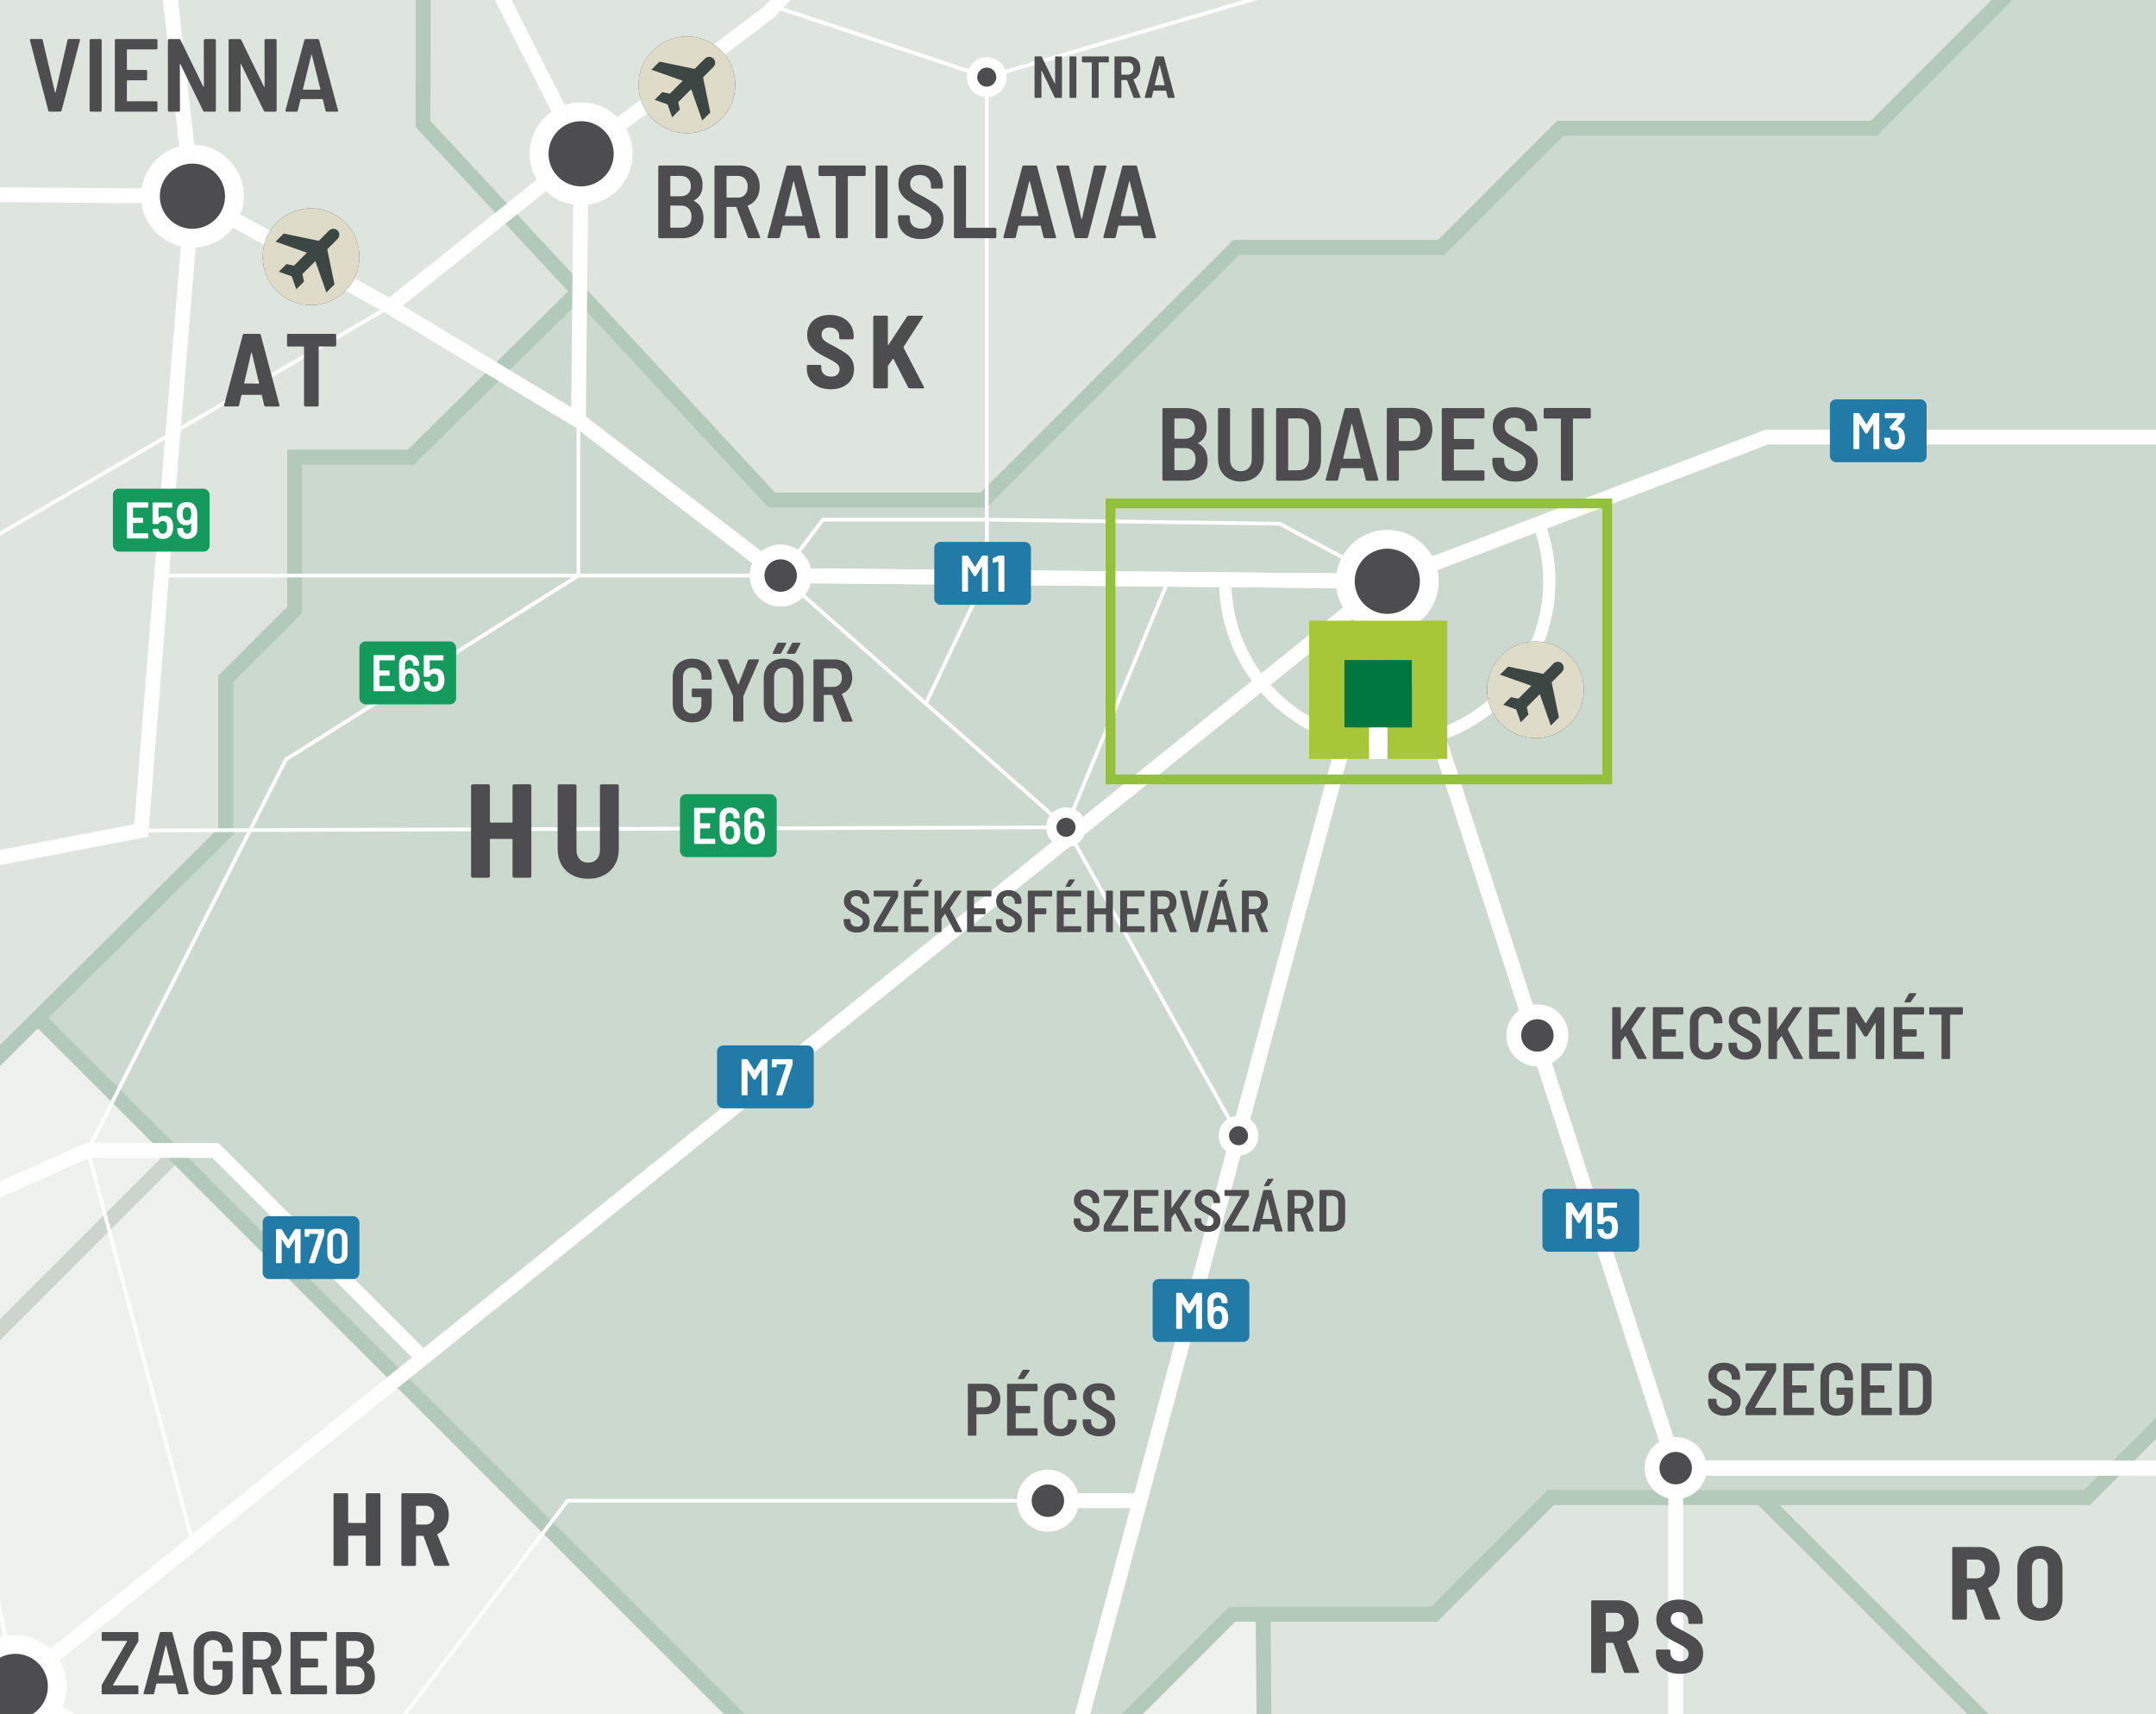 <?xml version="1.0" encoding="UTF-8"?> <svg xmlns="http://www.w3.org/2000/svg" xmlns:xlink="http://www.w3.org/1999/xlink" viewBox="0 0 753.81 599.18"><rect x="0" y="0" width="753.81" height="599.18" fill="#333333" stroke="none"/><defs><style> .cls-1, .cls-2, .cls-3, .cls-4, .cls-5, .cls-6, .cls-7, .cls-8, .cls-9, .cls-10, .cls-11, .cls-12, .cls-13, .cls-14, .cls-15, .cls-16, .cls-17, .cls-18, .cls-19, .cls-20, .cls-21, .cls-22, .cls-23, .cls-24, .cls-25, .cls-26, .cls-27, .cls-28, .cls-29, .cls-30, .cls-31, .cls-32, .cls-33, .cls-34, .cls-35, .cls-36, .cls-37, .cls-38, .cls-39, .cls-40, .cls-41 { fill: none; } .cls-2 { stroke-width: 3.63px; } .cls-2, .cls-10, .cls-11, .cls-12, .cls-13, .cls-14, .cls-38, .cls-39 { stroke-miterlimit: 10; } .cls-2, .cls-10, .cls-13, .cls-38, .cls-39 { stroke: #fff; } .cls-3 { clip-path: url(#clippath-8); } .cls-4 { clip-path: url(#clippath-7); } .cls-5 { clip-path: url(#clippath-6); } .cls-6 { clip-path: url(#clippath-5); } .cls-7 { clip-path: url(#clippath-4); } .cls-8 { clip-path: url(#clippath-1); } .cls-9 { isolation: isolate; } .cls-42 { fill: #007640; } .cls-43 { fill: #f4f6f3; } .cls-44 { fill: #fff; } .cls-45 { fill: #eff1ee; } .cls-46 { fill: #a7c739; } .cls-47 { fill: #dedbc9; } .cls-48 { fill: #d1d3d4; } .cls-49 { fill: #ccd9ce; } .cls-50 { fill: #c7c2a5; } .cls-51 { fill: #dee5de; } .cls-52 { fill: #149a5d; } .cls-53 { fill: #217ba6; } .cls-54 { fill: #3c4642; } .cls-55 { fill: #4d4d4f; } .cls-10 { stroke-width: 1.3px; } .cls-11 { stroke: #cbd5cc; } .cls-11, .cls-12, .cls-13, .cls-14 { stroke-width: 5.18px; } .cls-12 { stroke: #4d4d4f; } .cls-14 { stroke: #b3c9b9; } .cls-15 { clip-path: url(#clippath-13); } .cls-16 { clip-path: url(#clippath-14); } .cls-17 { clip-path: url(#clippath-12); } .cls-18 { clip-path: url(#clippath-11); } .cls-19 { clip-path: url(#clippath-18); } .cls-20 { clip-path: url(#clippath-19); } .cls-21 { clip-path: url(#clippath-17); } .cls-22 { clip-path: url(#clippath-16); } .cls-23 { clip-path: url(#clippath-15); } .cls-24 { clip-path: url(#clippath-45); } .cls-25 { clip-path: url(#clippath-40); } .cls-26 { clip-path: url(#clippath-42); } .cls-27 { clip-path: url(#clippath-41); } .cls-28 { clip-path: url(#clippath-44); } .cls-29 { clip-path: url(#clippath-43); } .cls-30 { clip-path: url(#clippath-46); } .cls-31 { clip-path: url(#clippath-47); } .cls-32 { clip-path: url(#clippath-48); } .cls-33 { clip-path: url(#clippath-34); } .cls-34 { clip-path: url(#clippath-35); } .cls-35 { clip-path: url(#clippath-36); } .cls-36 { clip-path: url(#clippath-29); } .cls-37 { mix-blend-mode: multiply; } .cls-38 { stroke-width: 6.58px; } .cls-39 { stroke-width: 4.29px; } .cls-40 { clip-path: url(#clippath); } .cls-41 { stroke: #93c13e; stroke-width: 3.41px; } </style><clipPath id="clippath"><rect class="cls-1" width="753.81" height="599.18"></rect></clipPath><clipPath id="clippath-1"><rect class="cls-1" width="753.81" height="599.18"></rect></clipPath><clipPath id="clippath-4"><rect class="cls-1" width="753.81" height="599.18"></rect></clipPath><clipPath id="clippath-5"><rect class="cls-1" width="753.81" height="599.18"></rect></clipPath><clipPath id="clippath-6"><rect class="cls-1" width="753.81" height="599.18"></rect></clipPath><clipPath id="clippath-7"><rect class="cls-1" x="-1449.59" y="301.27" width="1849.31" height="2165.81"></rect></clipPath><clipPath id="clippath-8"><rect class="cls-1" x="-1449.59" y="301.27" width="1849.31" height="2165.82"></rect></clipPath><clipPath id="clippath-11"><rect class="cls-1" width="753.81" height="599.18"></rect></clipPath><clipPath id="clippath-12"><rect class="cls-1" width="753.81" height="599.18"></rect></clipPath><clipPath id="clippath-13"><rect class="cls-1" width="753.81" height="599.18"></rect></clipPath><clipPath id="clippath-14"><rect class="cls-1" width="753.81" height="599.18"></rect></clipPath><clipPath id="clippath-15"><rect class="cls-1" width="753.81" height="599.18"></rect></clipPath><clipPath id="clippath-16"><rect class="cls-1" width="753.81" height="599.18"></rect></clipPath><clipPath id="clippath-17"><rect class="cls-1" width="753.81" height="599.18"></rect></clipPath><clipPath id="clippath-18"><rect class="cls-1" width="753.81" height="599.18"></rect></clipPath><clipPath id="clippath-19"><rect class="cls-1" width="753.81" height="599.18"></rect></clipPath><clipPath id="clippath-24"><rect class="cls-1" width="753.81" height="599.18"></rect></clipPath><clipPath id="clippath-29"><rect class="cls-1" width="753.81" height="599.18"></rect></clipPath><clipPath id="clippath-34"><rect class="cls-1" width="753.81" height="599.18"></rect></clipPath><clipPath id="clippath-35"><rect class="cls-1" width="753.81" height="599.18"></rect></clipPath><clipPath id="clippath-36"><rect class="cls-1" width="753.81" height="599.18"></rect></clipPath><clipPath id="clippath-40"><rect class="cls-1" width="753.81" height="599.18"></rect></clipPath><clipPath id="clippath-41"><rect class="cls-1" width="753.81" height="599.18"></rect></clipPath><clipPath id="clippath-42"><rect class="cls-1" width="753.81" height="599.18"></rect></clipPath><clipPath id="clippath-43"><rect class="cls-1" width="753.81" height="599.18"></rect></clipPath><clipPath id="clippath-44"><rect class="cls-1" width="753.81" height="599.18"></rect></clipPath><clipPath id="clippath-45"><rect class="cls-1" width="753.81" height="599.18"></rect></clipPath><clipPath id="clippath-46"><rect class="cls-1" width="753.81" height="599.18"></rect></clipPath><clipPath id="clippath-47"><rect class="cls-1" width="753.81" height="599.18"></rect></clipPath><clipPath id="clippath-48"><rect class="cls-1" width="753.81" height="599.18"></rect></clipPath></defs><g class="cls-9"><g id="Layer_2" data-name="Layer 2"><g id="Layer_1-2" data-name="Layer 1"><g class="cls-40"><polygon class="cls-46" points="280.26 281.67 280.26 328.06 300.41 328.06 300.41 317.53 292.12 317.53 292.12 294.86 314.79 294.86 314.79 317.53 306.53 317.53 306.53 328.06 326.65 328.06 326.65 281.67 280.26 281.67"></polygon><rect class="cls-42" x="292.12" y="294.86" width="22.67" height="22.67"></rect><rect class="cls-44" x="300.41" y="317.53" width="6.12" height="10.53"></rect><polygon class="cls-46" points="321.34 180 321.34 228.32 342.32 228.32 342.32 217.35 333.69 217.35 333.69 193.74 357.3 193.74 357.3 217.35 348.7 217.35 348.7 228.32 369.66 228.32 369.66 180 321.34 180"></polygon><rect class="cls-42" x="333.69" y="193.74" width="23.61" height="23.61"></rect><rect class="cls-44" x="342.32" y="217.35" width="6.38" height="10.97"></rect><g class="cls-8"><path class="cls-44" d="m556.55,77.67c-9.15,0-16.56,7.42-16.56,16.56s7.41,16.56,16.56,16.56,16.56-7.42,16.56-16.56-7.42-16.56-16.56-16.56"></path><path class="cls-50" d="m565.62,88.13l-3.54,3.54,2.49,12.03-2.77,2.77-3.78-10.73-4.42,4.42.53,2.58-2.64,2.64-1.56-4.43-4.43-1.56,2.64-2.64,2.57.53,4.42-4.42-10.73-3.78,2.77-2.77,12.03,2.49,3.54-3.54c.79-.8,2.09-.8,2.88,0,.8.79.8,2.09,0,2.88m-9.07-10.46c-9.15,0-16.56,7.42-16.56,16.56s7.41,16.56,16.56,16.56,16.56-7.42,16.56-16.56-7.42-16.56-16.56-16.56"></path><path class="cls-44" d="m134.22,549.17c-9.15,0-16.56,7.42-16.56,16.56s7.41,16.56,16.56,16.56,16.56-7.42,16.56-16.56-7.42-16.56-16.56-16.56"></path><path class="cls-50" d="m143.29,559.63l-3.54,3.54,2.49,12.03-2.77,2.77-3.78-10.73-4.42,4.42.53,2.58-2.64,2.64-1.56-4.43-4.43-1.56,2.64-2.64,2.57.53,4.42-4.42-10.73-3.78,2.77-2.77,12.03,2.49,3.54-3.54c.79-.8,2.09-.8,2.88,0,.8.79.8,2.09,0,2.88m-9.07-10.46c-9.15,0-16.56,7.42-16.56,16.56s7.41,16.56,16.56,16.56,16.56-7.42,16.56-16.56-7.42-16.56-16.56-16.56"></path><path class="cls-44" d="m93.87,295.35c-9.15,0-16.56,7.42-16.56,16.56s7.41,16.56,16.56,16.56,16.56-7.42,16.56-16.56-7.42-16.56-16.56-16.56"></path><path class="cls-50" d="m102.95,305.81l-3.54,3.54,2.49,12.03-2.77,2.77-3.78-10.73-4.42,4.42.53,2.58-2.64,2.64-1.56-4.43-4.43-1.56,2.64-2.64,2.57.53,4.42-4.42-10.73-3.78,2.77-2.77,12.03,2.49,3.54-3.54c.79-.8,2.09-.8,2.88,0,.8.79.8,2.09,0,2.88m-9.07-10.46c-9.15,0-16.56,7.42-16.56,16.56s7.41,16.56,16.56,16.56,16.56-7.42,16.56-16.56-7.42-16.56-16.56-16.56"></path></g><rect class="cls-48" width="753.81" height="599.18"></rect><path class="cls-45" d="m430.74,564.28l-34.9,34.9h46.09l-.27-34.9h-10.91ZM0,464.75v134.43h256.8L61.19,403.56,0,464.75Z"></path><g class="cls-7"><polygon class="cls-11" points="376.74 1296.61 337.68 1296.61 141.23 1100.15 1.07 1100.15 -158.62 940.46 -67.87 940.46 -196.53 811.79 -142.54 811.79 -233.85 720.48 -311.97 798.6 -367.72 798.6 -367.72 670.48 -266.62 670.48 -217.22 621.08 -169.54 668.75 -102.33 668.75 -102.33 584.31 -43.74 584.31 -43.74 539.51 -74.76 539.51 61.19 403.57 269.83 612.21 382.81 612.21 430.74 564.28 441.65 564.28 442.23 637.74 534.14 729.64 462.91 729.64 462.91 797.43 427.3 797.43 427.3 745.73 163.63 745.73 140.37 722.46 106.76 722.46 55.5 773.73 3.8 722.03 -39.72 722.03 -39.72 813.8 7.67 861.19 7.67 924.09 376.74 1296.61"></polygon></g><polygon class="cls-45" points="0 368.95 0 464.75 61.19 403.57 13.28 355.77 0 368.95"></polygon><g class="cls-6"><polygon class="cls-11" points="-363.05 670.48 -329.74 637.16 -329.74 596.66 -367.72 596.66 -367.72 509.64 -409.36 509.64 -341.29 441.57 -218.94 441.57 -181.46 404.09 -35.41 404.09 13.28 355.78 61.19 403.56 -74.76 539.51 -43.74 539.51 -43.74 584.31 -102.33 584.31 -102.33 668.75 -169.54 668.75 -217.21 621.08 -266.62 670.48 -363.05 670.48"></polygon></g><g class="cls-5"><g class="cls-37"><g class="cls-4"><polygon class="cls-43" points="-608.55 303.85 -644.59 339.89 -766.95 339.89 -766.95 382.97 -800.55 382.97 -826.47 357.05 -859.79 390.37 -843.92 406.24 -843.92 426.63 -864.31 426.63 -885.85 405.09 -907.53 405.09 -907.53 433.96 -885.85 455.64 -885.85 502.17 -927.79 502.17 -927.79 469.43 -962.82 469.43 -962.82 487.31 -987.45 487.31 -1001.31 473.45 -1001.31 435.54 -1030.04 435.54 -1030.04 505.61 -1081.59 557.17 -1052.44 586.32 -1074.55 586.32 -1159.28 501.59 -1159.28 453.49 -1172.35 453.49 -1211.84 492.98 -1211.84 535.77 -1244.87 568.8 -1279.91 568.8 -1301.31 547.41 -1336.21 582.3 -1358.89 582.3 -1377.99 563.2 -1422.22 607.43 -1361.62 668.04 -1361.62 712.99 -1395.16 746.51 -1443.33 746.51 -1420.04 769.82 -1420.04 791.39 -1369.22 842.22 -1399.39 842.22 -1399.39 924.95 -1368.37 955.97 -1276.18 955.97 -1276.18 982.68 -1308.92 1015.43 -1308.92 1054.2 -1272.73 1054.2 -1112.89 894.36 -1036.64 894.36 -876.16 1054.85 -876.16 1116.23 -837.92 1154.47 -837.92 1190.91 -456.34 1572.5 -359.39 1572.5 -280.77 1651.11 -249.96 1651.11 -210.22 1690.85 -181.03 1690.85 -130.14 1741.74 -152.6 1741.74 -79.33 1815 -48.33 1815 -21.61 1841.73 -21.61 1915.84 15.43 1952.89 15.43 2022.69 37.98 2045.23 37.98 2073.53 -18.17 2073.53 -18.17 2128.67 -56.95 2167.44 -133.64 2167.44 -155.18 2188.98 -216.36 2188.98 -238.33 2210.96 -367.72 2210.96 -415.04 2163.63 -455.03 2163.63 -487.52 2196.13 -500.7 2182.09 -543.35 2224.74 -543.35 2317.36 -401.61 2317.36 -323.63 2395.35 -250.82 2395.35 -181.67 2464.49 -129.33 2464.49 -129.33 2284.62 -54.8 2210.09 -24.21 2240.68 18.87 2240.68 18.87 2191.57 106.34 2104.11 106.34 2034.75 178.28 2034.75 178.28 1960.65 78.76 1861.13 78.76 1791.77 162.56 1707.97 204.13 1707.97 204.13 1759.02 290.29 1759.02 314.42 1783.15 314.42 1835.71 339.84 1861.13 397.14 1861.13 397.14 1795.21 271.33 1669.41 221.36 1669.41 151.14 1599.19 91.25 1599.19 -16.36 1491.58 25.65 1449.58 25.65 1416.09 -143.98 1416.09 -353.36 1206.71 -353.36 1124.85 -565.75 912.45 -565.75 666.46 -505 666.46 -462.36 623.81 -329.74 623.81 -329.74 596.66 -367.72 596.66 -367.72 509.64 -409.36 509.64 -341.29 441.57 -401.52 441.48 -429.18 413.81 -541.01 413.81 -602.87 351.95 -602.87 332.78 -573.94 303.85 -608.55 303.85"></polygon><g class="cls-3"><polygon class="cls-13" points="-500.7 2182.09 -543.35 2224.74 -543.35 2317.37 -401.61 2317.37 -323.63 2395.35 -250.82 2395.35 -181.67 2464.5 -129.33 2464.5 -129.33 2284.63 -54.8 2210.09 -24.21 2240.68 18.88 2240.68 18.88 2191.57 106.33 2104.12 106.33 2034.75 178.28 2034.75 178.28 1960.64 78.76 1861.13 78.76 1791.77 162.55 1707.97 204.13 1707.97 204.13 1759.02 290.29 1759.02 314.42 1783.15 314.42 1835.71 339.84 1861.13 397.14 1861.13 397.14 1795.21 271.34 1669.41 221.36 1669.41 151.14 1599.19 91.26 1599.19 -16.35 1491.58 25.65 1449.58 25.65 1416.09 -143.98 1416.09 -353.36 1206.71 -353.36 1124.85 -565.75 912.45 -565.75 666.46 -505 666.46 -462.36 623.81 -329.74 623.81 -329.74 596.66 -367.72 596.66 -367.72 509.64 -409.36 509.64 -341.29 441.57 -401.52 441.48 -429.18 413.82 -541.02 413.82 -602.87 351.95 -602.87 332.79 -573.94 303.85 -608.55 303.85 -644.59 339.89 -766.95 339.89 -766.95 382.97 -800.55 382.97 -826.47 357.05 -859.78 390.37 -843.92 406.24 -843.92 426.63 -864.31 426.63 -885.85 405.09 -907.54 405.09 -907.54 433.96 -885.85 455.64 -885.85 502.17 -927.79 502.17 -927.79 469.43 -962.82 469.43 -962.82 487.31 -987.45 487.31 -1001.31 473.45 -1001.31 435.54 -1030.04 435.54 -1030.04 505.62 -1081.59 557.17 -1052.44 586.32 -1074.55 586.32 -1159.28 501.6 -1159.28 453.49 -1172.35 453.49 -1211.84 492.98 -1211.84 535.77 -1244.87 568.8 -1279.91 568.8 -1301.31 547.41 -1336.21 582.3 -1358.89 582.3 -1377.99 563.2 -1422.23 607.43 -1361.63 668.04 -1361.63 712.99 -1395.16 746.52 -1443.34 746.52 -1420.04 769.82 -1420.04 791.39 -1369.21 842.22 -1399.39 842.22 -1399.39 924.95 -1368.37 955.97 -1276.17 955.97 -1276.17 982.68 -1308.92 1015.42 -1308.92 1054.2 -1272.73 1054.2 -1112.89 894.36 -1036.64 894.36 -876.16 1054.85 -876.16 1116.23 -837.92 1154.47 -837.92 1190.91 -456.34 1572.49 -359.39 1572.49 -280.77 1651.11 -249.96 1651.11 -210.22 1690.85 -181.03 1690.85 -130.14 1741.74 -152.59 1741.74 -79.33 1815 -48.33 1815 -21.61 1841.73 -21.61 1915.84 15.43 1952.89 15.43 2022.69 37.97 2045.23 37.97 2073.52 -18.17 2073.52 -18.17 2128.67 -56.95 2167.44 -133.64 2167.44 -155.18 2188.98 -216.36 2188.98 -238.33 2210.95 -367.72 2210.95 -415.03 2163.64 -455.03 2163.64 -487.52 2196.13 -500.7 2182.09"></polygon></g></g></g></g><polygon class="cls-51" points="147.95 0 147.89 43.34 269.83 174.8 343.97 174.8 432.23 86.53 503.86 86.53 545.54 44.85 655.19 44.85 700.04 0 147.95 0"></polygon><g class="cls-18"><polygon class="cls-14" points="904.07 -232.44 667.49 -232.44 634.77 -199.71 591.26 -199.71 542.18 -248.61 400.78 -248.61 148.03 -55.06 147.89 43.34 269.83 174.8 343.97 174.8 432.23 86.53 503.86 86.53 545.54 44.85 655.19 44.85 731.65 -31.62 829.45 -31.62 881 19.94 916.71 19.94 976.15 -39.5 976.15 -161.29 904.07 -232.44"></polygon></g><polygon class="cls-49" points="700.04 0 655.18 44.85 545.54 44.85 503.86 86.54 432.24 86.54 343.97 174.8 269.83 174.8 202.23 101.93 143.7 159.74 103 159.74 103 213.2 78.9 237.3 78.9 290.67 13.28 355.78 256.8 599.18 395.84 599.18 430.74 564.28 501.47 564.28 542.18 523.51 729.59 523.51 753.81 499.3 753.81 0 700.04 0"></polygon><g class="cls-17"><polygon class="cls-14" points="269.83 174.8 343.97 174.8 432.23 86.53 503.86 86.53 545.54 44.85 655.18 44.85 731.65 -31.62 829.45 -31.62 881.01 19.93 916.71 19.93 944.57 -7.92 1030.87 78.38 1072.96 78.38 1072.96 113.28 1031.02 155.22 992.53 155.22 857.26 290.49 857.26 395.9 729.59 523.51 542.18 523.51 501.47 564.28 430.74 564.28 382.81 612.21 269.83 612.21 13.28 355.78 78.9 290.67 78.9 237.3 103 213.2 103 159.74 143.7 159.74 202.23 101.93 269.83 174.8"></polygon></g><polygon class="cls-51" points="729.6 523.51 656.51 523.51 615.87 523.51 691.59 599.18 753.81 599.18 753.81 499.31 729.6 523.51"></polygon><g class="cls-15"><polygon class="cls-14" points="656.51 523.51 729.6 523.51 857.27 395.9 857.27 290.49 992.56 155.21 1031.04 155.21 1072.97 113.28 1072.97 93.46 1324.29 93.46 1393.21 162.39 1452.24 103.37 1562.1 103.37 1631.25 34.22 1656.02 34.22 1728.29 106.49 1728.29 174.8 1876.81 323.32 1876.81 668.18 1941.75 733.13 1976.55 733.13 2046.08 663.61 2073.92 663.61 2126.18 715.87 1940.79 901.25 1940.79 1036.96 1813.7 1036.96 1730.55 953.82 1581.92 953.82 1464.09 1071.64 1276.03 1071.64 1222.07 1017.68 1104.57 1017.68 995.3 908.42 995.3 869.81 1038.22 869.81 997.29 828.88 959.38 866.79 615.87 523.51 656.51 523.51"></polygon></g><polygon class="cls-51" points="542.18 523.51 501.47 564.28 441.66 564.28 441.93 599.18 691.57 599.18 615.85 523.51 542.18 523.51"></polygon><g class="cls-16"><polygon class="cls-14" points="441.66 564.28 501.47 564.28 542.18 523.51 615.85 523.51 959.36 866.79 997.27 828.88 1038.2 869.81 995.28 869.81 995.28 908.42 1025.87 939 979.18 988.71 979.18 1058.94 1073.96 1153.72 996.84 1230.83 996.84 1320.44 979.18 1338.11 824.22 1338.11 698.78 1463.55 698.78 1380.47 617.03 1298.72 617.03 1245.18 646.72 1245.18 501.54 1100.01 501.54 1066.83 546.2 1066.83 546.2 1042.14 493.07 989 551.95 989 499.53 936.58 499.53 797.43 462.91 797.43 462.91 729.64 534.14 729.64 442.23 637.74 441.66 564.28"></polygon></g><polygon class="cls-51" points="0 0 0 368.95 78.9 290.67 78.9 237.3 103 213.2 103 159.74 143.7 159.74 202.23 101.93 147.89 43.34 147.95 0 0 0"></polygon><g class="cls-23"><polygon class="cls-14" points="-341.29 441.57 -218.94 441.57 -181.46 404.09 -35.41 404.09 78.9 290.67 78.9 237.3 103 213.2 103 159.74 143.7 159.74 202.24 101.93 147.89 43.34 148.03 -55.06 42.27 -55.06 10.26 -92.35 -47.2 -92.35 -90.84 -135.99 -132.17 -135.99 -235.41 -32.75 -285.7 -32.75 -331.82 -78.86 -331.82 -12.52 -367.57 -48.28 -397.3 -48.28 -397.3 21.94 -440.38 21.94 -490.79 72.35 -490.79 111.55 -444.05 158.3 -444.05 231.33 -503.39 171.98 -567.9 171.98 -567.9 157.23 -602.8 192.12 -665.27 192.12 -684.44 211.29 -709.21 211.29 -733.6 235.67 -786.76 235.67 -786.76 205.48 -853.97 205.48 -853.97 237.65 -888.29 271.97 -961.25 199.01 -984.51 222.28 -984.51 314.04 -941.86 314.04 -899.21 356.69 -863.02 320.51 -800.55 382.98 -766.95 382.98 -766.95 339.89 -644.59 339.89 -608.55 303.85 -573.94 303.85 -602.87 332.78 -602.87 351.96 -541.02 413.82 -429.18 413.82 -401.52 441.48 -341.29 441.57"></polygon></g><line class="cls-10" x1="56.36" y1="201.18" x2="272.29" y2="201.18"></line><g class="cls-22"><polyline class="cls-10" points="485.05 203.19 272.95 201.18 202.23 146.93 203.19 53.75 148.04 -55.06 40.73 -168.56 -233.78 -411.58 -284.79 -518.46 -374.9 -618.75 -374.9 -797.13 -436.41 -996.12 -529.94 -1027.56 -585.67 -1169.26 -962.14 -1267.05 -1101.62 -1164.09 -1213.99 -1164.09 -1250.49 -907.57 -1285.78 -809.4 -1336.62 -778.72 -1382.16 -646.31 -1356.99 -473.92 -1233.95 -244.99 -1153.02 -174.97 -934.71 -183.13 -716.97 -221.04"></polyline><polyline class="cls-10" points="5.34 589.49 -90.42 682.74 -233.85 720.48"></polyline><polyline class="cls-10" points="5.34 589.49 -20.93 458.44 -39.72 433.38 -92.86 317.58"></polyline><polyline class="cls-10" points="-417.11 176.33 -240.24 66.18 67.28 68.58 136.24 107.16 202.23 146.93"></polyline><polyline class="cls-10" points="489.33 -895.6 147.89 -611.32 98.5 -473.92 9.04 -473.92 -60.68 -410.88 -233.78 -411.57 -415.32 -336.77 -461.7 -329.3 -489.62 -324.8 -600.22 -242.63 -717.65 -222.1 -802.3 -300.83 -903.65 -323.64 -1134.59 -370.34 -1146.25 -251.1 -1153.02 -174.19 -1194.28 -118.36 -1215.42 -87.9 -1289.33 142.09"></polyline><polyline class="cls-10" points="485.05 203.19 585.87 513.18 585.87 715.02 625.34 715.02 680.64 810.45 728.02 850.08 826.68 850.08 922.15 1111.43 1128.1 1206.6 1163.02 1196.99"></polyline><polyline class="cls-13" points="5.34 589.49 219.35 720.48 680.63 810.44"></polyline><polyline class="cls-10" points="485.05 203.19 339.53 744.01 304.23 975.08 374.37 1016.28"></polyline><line class="cls-10" x1="5.34" y1="589.49" x2="-205.08" y2="552.66"></line><polyline class="cls-10" points="67.44 66.58 49.37 290.29 -92.87 317.58 -184.94 328.91 -201.15 388.34 -340.09 412.24 -446.26 501.88 -396.14 603.5 -317.17 617.54 -326.1 655.62 -354.22 678.52 -354.22 784.31 -233.85 720.48"></polyline><polyline class="cls-10" points="-108.69 249.83 136.24 107.16 203.18 53.75 270.73 2.27 425.57 -161.3 821.9 -161.3 821.9 -93.97"></polyline><polyline class="cls-10" points="485.05 203.19 617.73 152.79 776.55 152.79 776.55 38.18 821.9 -93.97"></polyline><polyline class="cls-10" points="1574.19 888.66 1379.22 756.99 1246.8 600.5 836.76 600.5 836.76 513.18 585.88 513.18"></polyline></g><polyline class="cls-10" points="67.44 539.47 30.7 402.13 99.96 265.47 202.23 201.18 202.23 146.93"></polyline><g class="cls-21"><polyline class="cls-10" points="268.92 1.67 345 26.97 484.1 -13.68 518.1 -161.39"></polyline><polyline class="cls-13" points="485.05 203.19 617.73 152.79 776.55 152.79 809.71 185.96 1027.72 -18.12"></polyline><path class="cls-39" d="m538.02,183.06c2.38,6.26,3.68,13.04,3.68,20.12,0,31.29-25.37,56.65-56.66,56.65s-56.65-25.36-56.65-56.65"></path></g><line class="cls-10" x1="272.95" y1="201.18" x2="372.72" y2="289.18"></line><line class="cls-10" x1="372.72" y1="289.18" x2="433.03" y2="396.99"></line><line class="cls-10" x1="372.72" y1="289.18" x2="408.33" y2="203.19"></line><polyline class="cls-10" points="323.59 246.18 344.99 201.18 344.99 181.64 447.4 183.06 485.05 203.19"></polyline><line class="cls-10" x1="345" y1="199.3" x2="345" y2="26.97"></line><polyline class="cls-10" points="272.95 201.18 287.71 181.65 345 181.65"></polyline><line class="cls-10" x1="49.37" y1="290.29" x2="372.72" y2="289.18"></line><g class="cls-19"><polyline class="cls-10" points="366.38 524.57 198.44 524.57 103.34 649.47"></polyline><polyline class="cls-13" points="365.26 -1498.86 377.32 -1392.51 397.14 -1212.74 488.18 -895.6 516.05 -779.03 391.63 -465.74 289.17 -310.31 155.16 -160.29 40.73 -168.56 67.28 68.58"></polyline><polyline class="cls-13" points="410.05 -511.93 424.77 -445.93 425.57 -161.3 268.92 4.18 203.18 53.75 136.24 107.16 67.28 68.58 60.2 154.57 49.37 290.29 -92.86 317.58 -184.94 328.91 -201.15 388.34 -340.1 412.24 -446.26 501.88 -396.15 603.5 -317.17 617.54 -326.1 655.62 -354.22 678.52"></polyline><polyline class="cls-13" points="-233.85 720.48 -90.42 682.75 5.34 589.49 485.05 203.19"></polyline><polyline class="cls-13" points="-1306.09 -77.83 -1227.23 -51.13 -1215.42 -87.9 -1194.28 -118.36 -1136.95 -106.24 -1088.55 -91.25 -920.42 -13.07 -800.61 -20.12 -676.6 35.68 -404.18 18.06 -386.25 35.68 -283.35 62.29 -240.24 66.19 67.28 68.58 136.24 107.16 202.23 146.93 272.94 201.18 485.05 203.19 585.88 513.18 836.76 513.18 836.76 600.5 1154.76 600.5 1246.8 600.5 1379.22 756.99 1574.19 888.66 1578.57 757.78 1529.34 612.21 1246.8 600.5"></polyline><polyline class="cls-13" points="585.88 513.18 585.88 715.02 625.33 715.02 680.63 810.45 728.02 850.09 826.68 850.09 942.51 849.94 959.36 866.79 997.27 828.88 1100.74 930.74 1390.11 1024.33 1574.19 888.66 1789.84 886.69 1930.88 931.82"></polyline><polyline class="cls-13" points="-1101.62 -1164.09 -985.92 -1096.16 -962.83 -937.17 -823.35 -910.94 -708.86 -930.46 -637.5 -697.45 -438.82 -606.97 -374.9 -618.75 -284.79 -518.46 -233.78 -411.58 40.74 -168.55 148.03 -55.06 203.19 53.75 202.24 146.93 272.95 201.18 485.05 203.19 585.87 513.18 836.76 513.18 836.76 600.5 932.34 600.5 997.27 828.88 1100.74 930.74 1012.69 1016.87 1012.69 1049.96 1163.03 1197 1128.1 1206.6 1084.39 1437.77 1084.39 1551.36 1040.67 1668.93 983.95 1692.64 983.95 1784.65 1036.61 1837.31"></polyline><polyline class="cls-13" points="40.73 -168.56 67.28 68.58 136.24 107.16 202.23 146.93"></polyline></g><polyline class="cls-13" points="485.05 203.19 398.57 524.57 366.38 524.57"></polyline><g class="cls-20"><line class="cls-13" x1="339.53" y1="744" x2="398.57" y2="524.57"></line><polyline class="cls-13" points="147.89 474.69 75.34 402.14 30.7 402.14 -39.71 433.38"></polyline></g><g><path class="cls-55" d="m92.38,141.72l-.83-3.56c-.02-.1-.08-.15-.18-.15h-6.78c-.1,0-.16.05-.18.15l-.83,3.56c-.07.24-.23.36-.47.36h-4.39c-.31,0-.44-.16-.36-.47l6.53-24.56c.07-.24.24-.36.51-.36h5.26c.27,0,.44.12.51.36l6.53,24.56.04.15c0,.22-.13.33-.4.33h-4.43c-.27,0-.44-.12-.51-.36Zm-6.96-7.71s.1.05.15.05h4.79s.1-.02.15-.05c.05-.04.06-.09.04-.16l-2.5-10.52c-.02-.1-.06-.15-.11-.15s-.08.05-.11.15l-2.43,10.52c-.02.07-.01.13.04.16Z"></path><path class="cls-55" d="m117.42,116.81c.08.08.13.19.13.31v3.56c0,.12-.04.22-.13.31s-.19.13-.31.13h-5.51c-.12,0-.18.06-.18.18v20.35c0,.12-.04.22-.13.31-.09.08-.19.13-.31.13h-4.24c-.12,0-.22-.04-.31-.13-.08-.08-.13-.19-.13-.31v-20.35c0-.12-.06-.18-.18-.18h-5.33c-.12,0-.22-.04-.31-.13-.09-.08-.13-.19-.13-.31v-3.56c0-.12.04-.22.13-.31.08-.08.19-.13.31-.13h16.32c.12,0,.22.04.31.13Z"></path></g><g><path class="cls-55" d="m179.36,274.31c.11-.11.24-.16.4-.16h5.46c.16,0,.29.05.4.16.11.11.16.24.16.4v31.53c0,.16-.05.29-.16.4-.11.11-.24.16-.4.16h-5.46c-.16,0-.29-.05-.4-.16-.11-.11-.16-.24-.16-.4v-12.78c0-.16-.08-.23-.23-.23h-7.46c-.16,0-.23.08-.23.23v12.78c0,.16-.05.29-.16.4-.11.11-.24.16-.4.16h-5.46c-.16,0-.29-.05-.4-.16-.11-.11-.16-.24-.16-.4v-31.53c0-.16.05-.29.16-.4.11-.11.24-.16.4-.16h5.46c.16,0,.29.05.4.16.11.11.16.24.16.4v12.59c0,.16.08.23.23.23h7.46c.16,0,.23-.08.23-.23v-12.59c0-.16.05-.29.16-.4Z"></path><path class="cls-55" d="m200.05,305.87c-1.62-.87-2.87-2.09-3.75-3.66-.89-1.57-1.33-3.38-1.33-5.43v-22.06c0-.16.05-.29.16-.4s.24-.16.4-.16h5.46c.16,0,.29.05.4.16.11.11.16.24.16.4v22.39c0,1.34.37,2.41,1.12,3.22.75.81,1.74,1.21,2.98,1.21s2.24-.4,2.99-1.21c.75-.81,1.12-1.88,1.12-3.22v-22.39c0-.16.05-.29.16-.4.11-.11.24-.16.4-.16h5.46c.16,0,.29.05.4.16.11.11.16.24.16.4v22.06c0,2.05-.44,3.86-1.33,5.43-.89,1.57-2.14,2.79-3.75,3.66-1.62.87-3.48,1.31-5.6,1.31s-3.98-.43-5.6-1.31Z"></path></g><g><path class="cls-55" d="m286.05,135.14c-1.26-.59-2.23-1.43-2.92-2.5-.69-1.08-1.03-2.32-1.03-3.72v-.94c0-.12.04-.22.13-.31s.19-.13.31-.13h4.17c.12,0,.22.04.31.13.08.08.13.19.13.31v.69c0,.85.31,1.55.94,2.12.63.57,1.47.85,2.54.85.94,0,1.66-.24,2.16-.73.5-.48.74-1.1.74-1.85,0-.56-.16-1.03-.47-1.43-.31-.4-.76-.77-1.32-1.12-.57-.35-1.45-.83-2.63-1.43-1.45-.73-2.64-1.4-3.56-2.03-.92-.63-1.7-1.44-2.36-2.43-.65-.99-.98-2.19-.98-3.59s.33-2.63,1-3.68c.66-1.05,1.6-1.86,2.81-2.43,1.21-.57,2.59-.85,4.14-.85s3.06.31,4.32.93c1.26.62,2.24,1.48,2.94,2.59.7,1.11,1.05,2.39,1.05,3.85v.73c0,.12-.04.22-.13.31s-.19.13-.31.13h-4.17c-.12,0-.22-.04-.31-.13-.08-.08-.13-.19-.13-.31v-.65c0-.87-.3-1.6-.91-2.18-.6-.58-1.43-.87-2.47-.87-.87,0-1.55.22-2.05.67-.5.45-.74,1.07-.74,1.87,0,.56.15,1.04.44,1.45.29.41.74.8,1.34,1.18.6.38,1.52.87,2.76,1.47l.76.44c1.4.77,2.5,1.45,3.28,2.01.79.57,1.44,1.29,1.98,2.16.53.87.8,1.92.8,3.16,0,2.2-.74,3.95-2.23,5.24-1.49,1.29-3.46,1.94-5.93,1.94-1.67,0-3.13-.3-4.39-.89Z"></path><path class="cls-55" d="m305.44,135.61c-.08-.08-.13-.19-.13-.31v-24.52c0-.12.04-.22.13-.31s.19-.13.31-.13h4.24c.12,0,.22.04.31.13.08.08.13.19.13.31v9.65c0,.07.03.12.09.15.06.02.1,0,.13-.07l6.49-9.87c.12-.19.29-.29.51-.29h4.68c.17,0,.28.05.34.15.06.1.04.22-.05.36l-6.71,10.41c-.02.07-.02.16,0,.25l7.11,13.71c.05.1.07.17.07.22,0,.19-.13.29-.4.29h-4.64c-.22,0-.39-.11-.51-.33l-5.15-9.94c-.02-.07-.06-.11-.11-.11s-.1.04-.15.11l-1.63,2.36c-.05.1-.07.17-.07.22v7.25c0,.12-.04.22-.13.31-.09.08-.19.13-.31.13h-4.24c-.12,0-.22-.04-.31-.13Z"></path></g><g><path class="cls-55" d="m567.77,584.42l-3.66-10.01c-.05-.1-.11-.14-.18-.14h-2.29c-.12,0-.18.06-.18.18v9.9c0,.12-.04.22-.13.31-.08.08-.19.13-.31.13h-4.25c-.12,0-.22-.04-.31-.13-.08-.08-.13-.19-.13-.31v-24.52c0-.12.04-.22.13-.31.08-.08.19-.13.31-.13h8.85c1.43,0,2.7.32,3.81.96,1.11.64,1.97,1.54,2.58,2.7.6,1.16.91,2.49.91,3.99s-.34,2.89-1.02,4.03-1.63,1.98-2.87,2.54c-.12.05-.16.13-.11.25l4.14,10.41s.04.11.04.18c0,.22-.13.33-.4.33h-4.43c-.27,0-.44-.12-.51-.36Zm-6.31-20.46v6.2c0,.12.06.18.18.18h3.16c.89,0,1.62-.3,2.18-.89.56-.59.83-1.38.83-2.38s-.28-1.82-.83-2.41c-.56-.59-1.28-.89-2.18-.89h-3.16c-.12,0-.18.06-.18.18Z"></path><path class="cls-55" d="m582.93,584.19c-1.26-.59-2.23-1.43-2.92-2.5-.69-1.08-1.03-2.32-1.03-3.72v-.94c0-.12.04-.22.13-.31s.19-.13.31-.13h4.17c.12,0,.22.04.31.13.08.08.13.19.13.31v.69c0,.85.31,1.55.94,2.12s1.47.85,2.54.85c.94,0,1.66-.24,2.16-.73s.74-1.1.74-1.85c0-.56-.16-1.03-.47-1.43-.31-.4-.76-.77-1.32-1.12-.57-.35-1.45-.83-2.63-1.43-1.45-.73-2.64-1.4-3.55-2.03-.92-.63-1.71-1.44-2.36-2.43-.65-.99-.98-2.19-.98-3.59s.33-2.63,1-3.68c.67-1.05,1.6-1.86,2.81-2.43,1.21-.57,2.59-.85,4.13-.85s3.06.31,4.32.92c1.26.62,2.24,1.48,2.94,2.59s1.05,2.39,1.05,3.84v.73c0,.12-.04.22-.13.31-.08.08-.19.13-.31.13h-4.17c-.12,0-.22-.04-.31-.13s-.13-.19-.13-.31v-.65c0-.87-.3-1.6-.91-2.18-.61-.58-1.43-.87-2.47-.87-.87,0-1.55.22-2.05.67-.5.45-.74,1.07-.74,1.87,0,.56.14,1.04.43,1.45.29.41.74.8,1.34,1.18.6.38,1.52.86,2.76,1.47l.76.44c1.4.77,2.5,1.45,3.28,2.01.79.57,1.44,1.29,1.98,2.16.53.87.8,1.92.8,3.16,0,2.2-.74,3.95-2.23,5.24s-3.46,1.94-5.93,1.94c-1.67,0-3.13-.3-4.39-.89Z"></path></g><g><path class="cls-55" d="m128.02,522.08c.08-.08.19-.13.31-.13h4.24c.12,0,.22.04.31.13.08.08.13.19.13.31v24.52c0,.12-.04.22-.13.31-.08.08-.19.13-.31.13h-4.24c-.12,0-.22-.04-.31-.13-.08-.08-.13-.19-.13-.31v-9.94c0-.12-.06-.18-.18-.18h-5.8c-.12,0-.18.06-.18.18v9.94c0,.12-.04.22-.13.31-.09.08-.19.13-.31.13h-4.24c-.12,0-.22-.04-.31-.13-.08-.08-.13-.19-.13-.31v-24.52c0-.12.04-.22.13-.31.08-.08.19-.13.31-.13h4.24c.12,0,.22.04.31.13.08.08.13.19.13.31v9.79c0,.12.06.18.18.18h5.8c.12,0,.18-.06.18-.18v-9.79c0-.12.04-.22.13-.31Z"></path><path class="cls-55" d="m151.76,546.99l-3.66-10.01c-.05-.1-.11-.14-.18-.14h-2.29c-.12,0-.18.06-.18.18v9.9c0,.12-.04.22-.13.31-.09.08-.19.13-.31.13h-4.24c-.12,0-.22-.04-.31-.13-.08-.08-.13-.19-.13-.31v-24.52c0-.12.04-.22.13-.31.08-.08.19-.13.31-.13h8.85c1.43,0,2.7.32,3.81.96,1.11.64,1.97,1.54,2.58,2.7.6,1.16.91,2.49.91,3.99s-.34,2.89-1.02,4.03c-.68,1.14-1.63,1.98-2.87,2.54-.12.05-.16.13-.11.25l4.14,10.41s.04.11.04.18c0,.22-.13.33-.4.33h-4.43c-.27,0-.44-.12-.51-.36Zm-6.31-20.46v6.2c0,.12.06.18.18.18h3.16c.89,0,1.62-.3,2.18-.89.56-.59.83-1.38.83-2.38s-.28-1.82-.83-2.41c-.56-.59-1.28-.89-2.18-.89h-3.16c-.12,0-.18.06-.18.18Z"></path></g><g><path class="cls-55" d="m694.01,565.78l-3.66-10.01c-.05-.1-.11-.14-.18-.14h-2.29c-.12,0-.18.06-.18.18v9.9c0,.12-.04.22-.13.31-.08.08-.19.13-.31.13h-4.25c-.12,0-.22-.04-.31-.13-.08-.08-.13-.19-.13-.31v-24.52c0-.12.04-.22.13-.31.08-.08.19-.13.31-.13h8.85c1.43,0,2.7.32,3.81.96,1.11.64,1.97,1.54,2.58,2.7.6,1.16.91,2.49.91,3.99s-.34,2.89-1.02,4.03-1.63,1.98-2.87,2.54c-.12.05-.16.13-.11.25l4.14,10.41s.04.11.04.18c0,.22-.13.33-.4.33h-4.43c-.27,0-.44-.12-.51-.36Zm-6.31-20.46v6.2c0,.12.06.18.18.18h3.16c.89,0,1.62-.3,2.18-.89.56-.59.83-1.38.83-2.38s-.28-1.82-.83-2.41c-.56-.59-1.28-.89-2.18-.89h-3.16c-.12,0-.18.06-.18.18Z"></path><path class="cls-55" d="m707.47,564.42c-1.43-1.42-2.14-3.32-2.14-5.71v-10.52c0-2.37.71-4.26,2.14-5.68,1.43-1.41,3.34-2.12,5.73-2.12s4.31.71,5.75,2.12c1.44,1.42,2.16,3.31,2.16,5.68v10.52c0,2.39-.72,4.3-2.16,5.71-1.44,1.41-3.36,2.12-5.75,2.12s-4.3-.71-5.73-2.12Zm7.76-3.12c.51-.57.76-1.34.76-2.3v-11.06c0-.97-.25-1.73-.76-2.29s-1.18-.83-2.03-.83-1.52.28-2.01.83c-.5.56-.74,1.32-.74,2.29v11.06c0,.97.25,1.74.74,2.3.5.57,1.17.85,2.01.85s1.52-.28,2.03-.85Z"></path></g><g class="cls-36"><path class="cls-44" d="m16.35,589.49c0,6.09-4.93,11.02-11.02,11.02s-11.02-4.93-11.02-11.02,4.93-11.02,11.02-11.02,11.02,4.94,11.02,11.02"></path><path class="cls-12" d="m16.35,589.49c0,6.09-4.93,11.02-11.02,11.02s-11.02-4.93-11.02-11.02,4.93-11.02,11.02-11.02,11.02,4.94,11.02,11.02Z"></path></g><g><path class="cls-55" d="m238.44,251.7c-1.03-.54-1.82-1.3-2.39-2.29-.57-.98-.85-2.12-.85-3.4v-9.27c0-1.28.28-2.42.85-3.4s1.37-1.75,2.39-2.29c1.03-.54,2.21-.81,3.56-.81s2.54.26,3.58.79c1.04.53,1.84,1.27,2.41,2.22.57.95.85,2.04.85,3.27v.71c0,.1-.04.19-.11.26-.07.07-.16.11-.26.11h-2.86c-.1,0-.19-.04-.26-.11-.07-.07-.11-.16-.11-.26v-.71c0-.93-.29-1.69-.89-2.29s-1.37-.89-2.35-.89-1.73.31-2.32.92c-.59.61-.89,1.41-.89,2.41v9.39c0,1,.31,1.8.92,2.41.61.61,1.4.92,2.38.92s1.71-.27,2.29-.82c.57-.55.85-1.3.85-2.25v-2.46c0-.1-.05-.16-.16-.16h-2.83c-.1,0-.19-.04-.26-.11-.07-.07-.11-.16-.11-.26v-2.27c0-.1.04-.19.11-.26.07-.07.16-.11.26-.11h6.22c.1,0,.19.04.26.11.07.07.11.16.11.26v4.85c0,2.05-.62,3.66-1.87,4.83-1.24,1.17-2.9,1.76-4.97,1.76-1.35,0-2.53-.27-3.56-.81Z"></path><path class="cls-55" d="m256.41,252.12c-.07-.07-.11-.16-.11-.26v-8.4l-.03-.19-5.38-12.34s-.03-.1-.03-.19c0-.17.1-.25.31-.25h3.05c.23,0,.37.09.44.28l3.36,8.4c.06.15.12.15.19,0l3.33-8.4c.06-.19.21-.28.44-.28h3.08c.14,0,.24.04.28.12.04.08.04.19,0,.31l-5.41,12.34-.03.19v8.4c0,.1-.04.19-.11.26-.07.07-.16.11-.26.11h-2.83c-.1,0-.19-.04-.26-.11Z"></path></g><path class="cls-55" d="m270.31,251.7c-1.05-.56-1.85-1.35-2.43-2.38-.57-1.03-.85-2.21-.85-3.56v-8.77c0-1.33.28-2.5.85-3.53.57-1.03,1.38-1.82,2.43-2.38s2.25-.84,3.62-.84,2.61.28,3.65.84c1.05.56,1.86,1.35,2.44,2.38.58,1.03.87,2.2.87,3.53v8.77c0,1.35-.29,2.53-.87,3.56-.58,1.03-1.39,1.82-2.44,2.38-1.05.56-2.26.84-3.65.84s-2.58-.28-3.62-.84Zm-.12-23.27c-.05-.07-.05-.18.02-.33l1.55-3.17c.08-.19.23-.28.44-.28h2.39c.15,0,.24.04.28.12.04.08.03.19-.03.31l-1.68,3.17c-.1.19-.26.28-.47.28h-2.21c-.15,0-.24-.04-.3-.11Zm6.19,20.02c.61-.65.92-1.5.92-2.53v-9.02c0-1.06-.31-1.91-.92-2.57-.61-.65-1.43-.98-2.44-.98s-1.79.33-2.39.98c-.6.65-.9,1.51-.9,2.57v9.02c0,1.04.3,1.88.9,2.53.6.65,1.4.98,2.39.98s1.83-.33,2.44-.98Zm-1.23-20.04c-.04-.08-.03-.19.03-.31l1.68-3.17c.08-.19.24-.28.47-.28h2.24c.14,0,.24.04.28.12.04.08.03.19-.03.31l-1.68,3.17c-.1.19-.26.28-.47.28h-2.24c-.15,0-.24-.04-.28-.12Z"></path><path class="cls-55" d="m294.36,251.95l-3.36-8.92c-.04-.08-.09-.12-.16-.12h-2.67c-.1,0-.16.05-.16.16v8.83c0,.1-.04.19-.11.26-.07.07-.16.11-.26.11h-2.86c-.1,0-.19-.04-.26-.11-.07-.07-.11-.16-.11-.26v-21.02c0-.1.04-.19.11-.26.07-.07.16-.11.26-.11h7.18c1.18,0,2.23.26,3.14.79.91.53,1.62,1.27,2.11,2.24s.75,2.07.75,3.31c0,1.35-.31,2.52-.93,3.51s-1.47,1.7-2.55,2.11c-.1.04-.13.11-.09.22l3.67,9.14s.03.1.03.19c0,.17-.1.25-.31.25h-2.98c-.23,0-.37-.1-.44-.31Zm-6.34-18.19v6.19c0,.1.05.16.16.16h3.26c.87,0,1.58-.3,2.11-.89.54-.59.81-1.37.81-2.35s-.27-1.79-.81-2.38c-.54-.59-1.24-.89-2.11-.89h-3.26c-.1,0-.16.05-.16.16Z"></path><g><path class="cls-55" d="m599.91,494.27c-.86-.41-1.53-.99-2.01-1.74-.48-.75-.71-1.62-.71-2.6v-.67c0-.09.03-.16.09-.22s.13-.09.22-.09h2.33c.09,0,.16.03.22.09s.09.13.09.22v.52c0,.74.26,1.35.78,1.81.52.47,1.22.7,2.1.7.81,0,1.43-.21,1.87-.62.43-.41.65-.96.65-1.63,0-.47-.12-.87-.36-1.21s-.58-.65-1.02-.93-1.12-.67-2.03-1.15c-1.05-.55-1.9-1.04-2.54-1.48s-1.18-.99-1.62-1.66c-.44-.67-.66-1.49-.66-2.46,0-1.49.5-2.66,1.49-3.52.99-.86,2.3-1.29,3.93-1.29,1.12,0,2.12.21,2.98.63.86.42,1.53,1.02,2,1.8s.7,1.67.7,2.67v.54c0,.09-.03.16-.09.22s-.13.09-.22.09h-2.33c-.09,0-.16-.03-.22-.09-.06-.06-.09-.13-.09-.22v-.49c0-.74-.25-1.36-.75-1.84s-1.17-.73-2.02-.73c-.74,0-1.33.19-1.76.58s-.65.93-.65,1.62c0,.47.11.86.34,1.19s.57.64,1.02.93,1.15.67,2.09,1.14c1.24.71,2.16,1.26,2.75,1.66.59.4,1.08.91,1.49,1.54.41.63.61,1.4.61,2.32,0,1.52-.51,2.73-1.53,3.63-1.02.9-2.38,1.35-4.09,1.35-1.14,0-2.14-.2-3.01-.61Z"></path><path class="cls-55" d="m610.39,494.58c-.06-.06-.09-.13-.09-.22v-2.15c0-.14.03-.27.1-.39l7.28-12.54c.05-.1.02-.16-.1-.16h-6.97c-.09,0-.16-.03-.22-.09-.06-.06-.09-.13-.09-.22v-1.97c0-.09.03-.16.09-.22s.13-.09.22-.09h10.08c.09,0,.16.03.22.09.06.06.09.13.09.22v2.15c0,.14-.04.27-.1.39l-7.28,12.54c-.05.1-.02.16.1.16h6.97c.09,0,.16.03.22.09.06.06.09.13.09.22v1.97c0,.09-.03.16-.09.22-.06.06-.13.09-.22.09h-10.08c-.09,0-.16-.03-.22-.09Z"></path><path class="cls-55" d="m634.15,479.03c-.06.06-.13.09-.22.09h-7.2c-.09,0-.13.04-.13.13v4.87c0,.09.04.13.13.13h4.61c.09,0,.16.03.22.09s.09.13.09.22v1.97c0,.09-.03.16-.09.22s-.13.09-.22.09h-4.61c-.09,0-.13.04-.13.13v4.97c0,.09.04.13.13.13h7.2c.09,0,.16.03.22.09s.09.13.09.22v1.97c0,.09-.03.16-.09.22s-.13.09-.22.09h-10.03c-.09,0-.16-.03-.22-.09s-.09-.13-.09-.22v-17.52c0-.09.03-.16.09-.22s.13-.09.22-.09h10.03c.09,0,.16.03.22.09s.09.13.09.22v1.97c0,.09-.03.16-.09.22Z"></path><path class="cls-55" d="m639.2,494.2c-.86-.45-1.52-1.08-2-1.9-.48-.82-.71-1.77-.71-2.84v-7.72c0-1.07.24-2.02.71-2.84.47-.82,1.14-1.46,2-1.9.85-.45,1.84-.67,2.97-.67s2.12.22,2.98.66c.86.44,1.53,1.06,2.01,1.85.48.79.71,1.7.71,2.72v.6c0,.09-.03.16-.09.22s-.13.09-.22.09h-2.38c-.09,0-.16-.03-.22-.09s-.09-.13-.09-.22v-.6c0-.78-.25-1.41-.74-1.9s-1.14-.74-1.96-.74-1.44.25-1.93.76-.74,1.18-.74,2.01v7.83c0,.83.25,1.5.76,2.01.51.51,1.17.76,1.98.76s1.43-.23,1.91-.69c.47-.46.71-1.08.71-1.88v-2.05c0-.09-.04-.13-.13-.13h-2.36c-.09,0-.16-.03-.22-.09-.06-.06-.09-.13-.09-.22v-1.89c0-.09.03-.16.09-.22.06-.06.13-.09.22-.09h5.18c.09,0,.16.03.22.09s.09.13.09.22v4.04c0,1.71-.52,3.05-1.55,4.03-1.04.98-2.42,1.46-4.15,1.46-1.12,0-2.11-.22-2.97-.67Z"></path><path class="cls-55" d="m661.36,479.03c-.06.06-.13.09-.22.09h-7.2c-.09,0-.13.04-.13.13v4.87c0,.09.04.13.13.13h4.61c.09,0,.16.03.22.09s.09.13.09.22v1.97c0,.09-.03.16-.09.22s-.13.09-.22.09h-4.61c-.09,0-.13.04-.13.13v4.97c0,.09.04.13.13.13h7.2c.09,0,.16.03.22.09s.09.13.09.22v1.97c0,.09-.03.16-.09.22s-.13.09-.22.09h-10.03c-.09,0-.16-.03-.22-.09s-.09-.13-.09-.22v-17.52c0-.09.03-.16.09-.22s.13-.09.22-.09h10.03c.09,0,.16.03.22.09s.09.13.09.22v1.97c0,.09-.03.16-.09.22Z"></path><path class="cls-55" d="m664.18,494.58c-.06-.06-.09-.13-.09-.22v-17.52c0-.09.03-.16.09-.22s.13-.09.22-.09h5.36c1.67,0,3.02.47,4.03,1.4,1.01.93,1.52,2.18,1.52,3.73v7.88c0,1.55-.51,2.8-1.52,3.73-1.01.93-2.35,1.4-4.03,1.4h-5.36c-.09,0-.16-.03-.22-.09Zm3.04-2.5l2.56-.03c.74,0,1.34-.25,1.79-.76.45-.51.69-1.2.73-2.08v-7.2c0-.88-.23-1.58-.69-2.1-.46-.52-1.07-.78-1.83-.78h-2.56c-.09,0-.13.04-.13.13v12.7c0,.09.04.13.13.13Z"></path></g><g><path class="cls-55" d="m347.34,484.35c.77.45,1.36,1.08,1.79,1.91.42.82.63,1.76.63,2.81s-.21,1.95-.63,2.75c-.42.79-1.02,1.41-1.79,1.85s-1.65.66-2.63.66h-3.19c-.09,0-.13.04-.13.13v7.07c0,.09-.03.16-.09.22-.06.06-.13.09-.22.09h-2.38c-.09,0-.16-.03-.22-.09-.06-.06-.09-.13-.09-.22v-17.54c0-.09.03-.16.09-.22.06-.06.13-.09.22-.09h5.99c1,0,1.89.22,2.66.67Zm-1.27,6.8c.46-.51.69-1.19.69-2.03s-.23-1.55-.69-2.07c-.46-.52-1.07-.78-1.83-.78h-2.72c-.09,0-.13.04-.13.13v5.39c0,.09.04.13.13.13h2.72c.76,0,1.37-.25,1.83-.76Z"></path><path class="cls-55" d="m362.68,486.21c-.06.06-.13.09-.22.09h-7.2c-.09,0-.13.04-.13.13v4.87c0,.09.04.13.13.13h4.61c.09,0,.16.03.22.09.06.06.09.13.09.22v1.97c0,.09-.03.16-.09.22-.06.06-.13.09-.22.09h-4.61c-.09,0-.13.04-.13.13v4.97c0,.09.04.13.13.13h7.2c.09,0,.16.03.22.09s.09.13.09.22v1.97c0,.09-.03.16-.09.22s-.13.09-.22.09h-10.03c-.09,0-.16-.03-.22-.09-.06-.06-.09-.13-.09-.22v-17.52c0-.09.03-.16.09-.22.06-.06.13-.09.22-.09h10.03c.09,0,.16.03.22.09s.09.13.09.22v1.97c0,.09-.03.16-.09.22Zm-6.75-4.26c-.03-.07-.03-.16.03-.26l1.48-2.67c.09-.14.22-.21.39-.21h1.94c.12,0,.2.04.25.12.04.08.03.17-.04.27l-1.84,2.64c-.09.14-.21.21-.36.21h-1.61c-.12,0-.2-.03-.23-.1Z"></path><path class="cls-55" d="m367.75,501.36c-.86-.46-1.53-1.1-2.01-1.93-.48-.83-.71-1.79-.71-2.88v-7.62c0-1.09.24-2.04.71-2.86.47-.82,1.14-1.46,2.01-1.9s1.86-.67,2.98-.67,2.12.22,2.98.66,1.53,1.06,2.01,1.87c.47.8.71,1.74.71,2.81v.16c0,.09-.03.16-.09.23-.06.07-.13.1-.22.1l-2.41.1c-.21,0-.31-.1-.31-.31v-.31c0-.81-.25-1.47-.74-1.97s-1.14-.75-1.93-.75-1.46.25-1.96.75-.74,1.16-.74,1.97v7.96c0,.81.25,1.46.74,1.96s1.14.74,1.96.74,1.44-.25,1.93-.74.74-1.14.74-1.96v-.34c0-.19.1-.29.31-.29l2.41.1c.09,0,.16.03.22.09s.09.13.09.22v.1c0,1.07-.24,2.02-.71,2.84-.48.82-1.14,1.45-2.01,1.89s-1.86.66-2.98.66-2.12-.23-2.98-.69Z"></path><path class="cls-55" d="m381.27,501.44c-.86-.41-1.53-.99-2.01-1.74-.48-.75-.71-1.62-.71-2.6v-.67c0-.09.03-.16.09-.22s.13-.09.22-.09h2.33c.09,0,.16.03.22.09s.09.13.09.22v.52c0,.74.26,1.35.78,1.81.52.47,1.22.7,2.1.7.81,0,1.43-.21,1.87-.62.43-.41.65-.96.65-1.63,0-.47-.12-.87-.36-1.21-.24-.34-.58-.65-1.02-.93-.44-.29-1.12-.67-2.03-1.15-1.05-.55-1.9-1.04-2.54-1.48-.64-.43-1.18-.99-1.62-1.66-.44-.67-.66-1.49-.66-2.46,0-1.49.5-2.66,1.49-3.52.99-.86,2.3-1.29,3.93-1.29,1.12,0,2.12.21,2.98.63s1.53,1.02,2,1.8.7,1.67.7,2.67v.54c0,.09-.03.16-.09.22-.06.06-.13.09-.22.09h-2.33c-.09,0-.16-.03-.22-.09-.06-.06-.09-.13-.09-.22v-.49c0-.74-.25-1.36-.75-1.84s-1.17-.73-2.02-.73c-.74,0-1.33.19-1.76.58-.43.39-.65.93-.65,1.62,0,.47.11.86.34,1.19.22.33.57.64,1.02.93.46.29,1.15.67,2.09,1.14,1.24.71,2.16,1.26,2.75,1.66.59.4,1.08.91,1.49,1.54.41.63.61,1.4.61,2.32,0,1.52-.51,2.73-1.53,3.63-1.02.9-2.38,1.35-4.09,1.35-1.14,0-2.14-.2-3.01-.61Z"></path></g><g><path class="cls-55" d="m563.78,370.1c-.06-.06-.09-.13-.09-.22v-17.52c0-.09.03-.16.09-.22s.13-.09.22-.09h2.38c.09,0,.16.03.22.09s.09.13.09.22v7.46c0,.05.02.09.05.1.03.02.07,0,.1-.05l5.31-7.62c.09-.14.21-.21.36-.21h2.62c.12,0,.2.04.25.12.04.08.03.17-.04.27l-4.9,7.28c-.02.05-.02.11,0,.18l5.26,9.92c.04.07.05.12.05.16,0,.14-.09.21-.26.21h-2.64c-.17,0-.3-.08-.39-.23l-4.09-7.72c-.02-.05-.04-.08-.08-.08s-.07.02-.1.05l-1.45,2c-.04.07-.05.12-.05.16v5.52c0,.09-.03.16-.09.22s-.13.09-.22.09h-2.38c-.09,0-.16-.03-.22-.09Z"></path><path class="cls-55" d="m588.47,354.55c-.06.06-.13.09-.22.09h-7.2c-.09,0-.13.04-.13.13v4.87c0,.09.04.13.13.13h4.61c.09,0,.16.03.22.09s.09.13.09.22v1.97c0,.09-.03.16-.09.22s-.13.09-.22.09h-4.61c-.09,0-.13.04-.13.13v4.97c0,.09.04.13.13.13h7.2c.09,0,.16.03.22.09s.09.13.09.22v1.97c0,.09-.03.16-.09.22s-.13.09-.22.09h-10.03c-.09,0-.16-.03-.22-.09s-.09-.13-.09-.22v-17.52c0-.09.03-.16.09-.22s.13-.09.22-.09h10.03c.09,0,.16.03.22.09s.09.13.09.22v1.97c0,.09-.03.16-.09.22Z"></path><path class="cls-55" d="m593.54,369.71c-.86-.46-1.53-1.1-2.01-1.93-.48-.83-.71-1.79-.71-2.88v-7.62c0-1.09.24-2.04.71-2.86.47-.82,1.14-1.46,2.01-1.9.86-.45,1.86-.67,2.98-.67s2.12.22,2.98.66c.86.44,1.53,1.06,2.01,1.87.47.8.71,1.74.71,2.81v.16c0,.09-.03.16-.09.23-.06.07-.13.1-.22.1l-2.41.1c-.21,0-.31-.1-.31-.31v-.31c0-.81-.25-1.47-.74-1.97s-1.14-.75-1.93-.75-1.46.25-1.96.75-.74,1.16-.74,1.97v7.96c0,.81.25,1.46.74,1.96s1.14.74,1.96.74,1.44-.25,1.93-.74.74-1.14.74-1.96v-.34c0-.19.1-.29.31-.29l2.41.1c.09,0,.16.03.22.09.06.06.09.13.09.22v.1c0,1.07-.24,2.02-.71,2.84-.48.82-1.14,1.45-2.01,1.89-.86.44-1.86.66-2.98.66s-2.12-.23-2.98-.69Z"></path><path class="cls-55" d="m607.06,369.79c-.86-.41-1.53-.99-2.01-1.74-.48-.75-.71-1.62-.71-2.6v-.67c0-.09.03-.16.09-.22s.13-.09.22-.09h2.33c.09,0,.16.03.22.09s.09.13.09.22v.52c0,.74.26,1.35.78,1.81.52.47,1.22.7,2.1.7.81,0,1.43-.21,1.87-.62.43-.41.65-.96.65-1.63,0-.47-.12-.87-.36-1.21s-.58-.65-1.02-.93-1.12-.67-2.03-1.15c-1.05-.55-1.9-1.04-2.54-1.48s-1.18-.99-1.62-1.66c-.44-.67-.66-1.49-.66-2.46,0-1.49.5-2.66,1.49-3.52.99-.86,2.3-1.29,3.93-1.29,1.12,0,2.12.21,2.98.63.86.42,1.53,1.02,2,1.8s.7,1.67.7,2.67v.54c0,.09-.03.16-.09.22s-.13.09-.22.09h-2.33c-.09,0-.16-.03-.22-.09-.06-.06-.09-.13-.09-.22v-.49c0-.74-.25-1.36-.75-1.84s-1.17-.73-2.02-.73c-.74,0-1.33.19-1.76.58s-.65.93-.65,1.62c0,.47.11.86.34,1.19s.57.64,1.02.93,1.15.67,2.09,1.14c1.24.71,2.16,1.26,2.75,1.66.59.4,1.08.91,1.49,1.54.41.63.61,1.4.61,2.32,0,1.52-.51,2.73-1.53,3.63-1.02.9-2.38,1.35-4.09,1.35-1.14,0-2.14-.2-3.01-.61Z"></path><path class="cls-55" d="m618.4,370.1c-.06-.06-.09-.13-.09-.22v-17.52c0-.09.03-.16.09-.22s.13-.09.22-.09h2.38c.09,0,.16.03.22.09s.09.13.09.22v7.46c0,.05.02.09.05.1.03.02.07,0,.1-.05l5.31-7.62c.09-.14.21-.21.36-.21h2.62c.12,0,.2.04.25.12.04.08.03.17-.04.27l-4.9,7.28c-.02.05-.02.11,0,.18l5.26,9.92c.04.07.05.12.05.16,0,.14-.09.21-.26.21h-2.64c-.17,0-.3-.08-.39-.23l-4.09-7.72c-.02-.05-.04-.08-.08-.08s-.07.02-.1.05l-1.45,2c-.04.07-.05.12-.05.16v5.52c0,.09-.03.16-.09.22s-.13.09-.22.09h-2.38c-.09,0-.16-.03-.22-.09Z"></path><path class="cls-55" d="m643.09,354.55c-.06.06-.13.09-.22.09h-7.2c-.09,0-.13.04-.13.13v4.87c0,.09.04.13.13.13h4.61c.09,0,.16.03.22.09s.09.13.09.22v1.97c0,.09-.03.16-.09.22s-.13.09-.22.09h-4.61c-.09,0-.13.04-.13.13v4.97c0,.09.04.13.13.13h7.2c.09,0,.16.03.22.09s.09.13.09.22v1.97c0,.09-.03.16-.09.22s-.13.09-.22.09h-10.03c-.09,0-.16-.03-.22-.09s-.09-.13-.09-.22v-17.52c0-.09.03-.16.09-.22s.13-.09.22-.09h10.03c.09,0,.16.03.22.09s.09.13.09.22v1.97c0,.09-.03.16-.09.22Z"></path><path class="cls-55" d="m656.09,352.05h2.41c.09,0,.16.03.22.09s.09.13.09.22v17.52c0,.09-.03.16-.09.22s-.13.09-.22.09h-2.38c-.09,0-.16-.03-.22-.09s-.09-.13-.09-.22v-12.28c0-.07-.02-.11-.05-.12s-.07.01-.1.06l-2.75,4.53c-.07.14-.19.21-.36.21h-.49c-.17,0-.29-.07-.36-.21l-2.75-4.51c-.04-.05-.07-.07-.1-.07-.04,0-.05.05-.05.12v12.26c0,.09-.03.16-.09.22s-.13.09-.22.09h-2.38c-.09,0-.16-.03-.22-.09s-.09-.13-.09-.22v-17.52c0-.09.03-.16.09-.22s.13-.09.22-.09h2.38c.17,0,.29.07.36.21l3.39,5.42c.05.1.1.1.16,0l3.34-5.42c.07-.14.19-.21.36-.21Z"></path><path class="cls-55" d="m672.63,354.55c-.06.06-.13.09-.22.09h-7.2c-.09,0-.13.04-.13.13v4.87c0,.09.04.13.13.13h4.61c.09,0,.16.03.22.09s.09.13.09.22v1.97c0,.09-.03.16-.09.22s-.13.09-.22.09h-4.61c-.09,0-.13.04-.13.13v4.97c0,.09.04.13.13.13h7.2c.09,0,.16.03.22.09s.09.13.09.22v1.97c0,.09-.03.16-.09.22s-.13.09-.22.09h-10.03c-.09,0-.16-.03-.22-.09s-.09-.13-.09-.22v-17.52c0-.09.03-.16.09-.22s.13-.09.22-.09h10.03c.09,0,.16.03.22.09s.09.13.09.22v1.97c0,.09-.03.16-.09.22Zm-6.75-4.26c-.03-.07-.03-.16.03-.26l1.48-2.67c.09-.14.22-.21.39-.21h1.94c.12,0,.2.04.25.12.04.08.03.17-.04.27l-1.84,2.64c-.09.14-.21.21-.36.21h-1.61c-.12,0-.2-.03-.23-.1Z"></path><path class="cls-55" d="m686.18,352.14c.06.06.09.13.09.22v2c0,.09-.03.16-.09.22-.06.06-.13.09-.22.09h-4.02c-.09,0-.13.04-.13.13v15.08c0,.09-.03.16-.09.22s-.13.09-.22.09h-2.38c-.09,0-.16-.03-.22-.09s-.09-.13-.09-.22v-15.08c0-.09-.04-.13-.13-.13h-3.86c-.09,0-.16-.03-.22-.09s-.09-.13-.09-.22v-2c0-.09.03-.16.09-.22s.13-.09.22-.09h11.14c.09,0,.16.03.22.09Z"></path></g><g><path class="cls-55" d="m297.17,325.51c-.69-.32-1.23-.79-1.61-1.39-.38-.6-.57-1.3-.57-2.08v-.54c0-.07.02-.13.07-.18.05-.05.11-.07.18-.07h1.87c.07,0,.13.02.18.07.05.05.07.11.07.18v.41c0,.59.21,1.08.62,1.45s.97.56,1.68.56c.65,0,1.15-.17,1.49-.5.35-.33.52-.77.52-1.31,0-.37-.1-.7-.29-.96-.19-.27-.47-.52-.82-.75-.35-.23-.9-.54-1.63-.92-.84-.44-1.52-.84-2.03-1.18-.51-.35-.94-.79-1.3-1.33-.35-.54-.53-1.19-.53-1.97,0-1.19.4-2.13,1.19-2.82.79-.69,1.84-1.04,3.14-1.04.9,0,1.69.17,2.38.51.69.34,1.22.82,1.6,1.44.37.62.56,1.33.56,2.13v.44c0,.07-.02.13-.07.18-.05.05-.11.07-.18.07h-1.87c-.07,0-.13-.02-.18-.07s-.07-.11-.07-.18v-.39c0-.59-.2-1.08-.6-1.47-.4-.39-.94-.58-1.62-.58-.59,0-1.06.16-1.41.47-.35.31-.52.74-.52,1.3,0,.37.09.69.27.95s.45.51.82.75c.37.24.92.54,1.67.91.99.57,1.73,1.01,2.2,1.33.47.32.87.73,1.19,1.23.32.5.49,1.12.49,1.85,0,1.22-.41,2.18-1.22,2.9-.82.72-1.91,1.08-3.28,1.08-.91,0-1.71-.16-2.4-.49Z"></path><path class="cls-55" d="m305.55,325.76s-.07-.11-.07-.18v-1.72c0-.11.03-.21.08-.31l5.82-10.03c.04-.08.01-.12-.08-.12h-5.58c-.07,0-.13-.02-.18-.07-.05-.05-.07-.11-.07-.18v-1.58c0-.07.02-.13.07-.18s.11-.07.18-.07h8.06c.07,0,.13.02.18.07.05.05.07.11.07.18v1.72c0,.11-.03.21-.08.31l-5.82,10.03c-.04.08-.01.12.08.12h5.58c.07,0,.13.02.18.07.05.05.07.11.07.18v1.58c0,.07-.02.13-.07.18-.05.05-.11.07-.18.07h-8.06c-.07,0-.13-.02-.18-.07Z"></path><path class="cls-55" d="m324.56,313.32s-.11.07-.18.07h-5.76c-.07,0-.1.04-.1.1v3.9c0,.07.03.1.1.1h3.69c.07,0,.13.02.18.07.05.05.07.11.07.18v1.58c0,.07-.02.13-.07.18-.05.05-.11.07-.18.07h-3.69c-.07,0-.1.03-.1.1v3.98c0,.07.03.1.1.1h5.76c.07,0,.13.02.18.07.05.05.07.11.07.18v1.58c0,.07-.02.13-.07.18-.05.05-.11.07-.18.07h-8.02c-.07,0-.13-.02-.18-.07s-.07-.11-.07-.18v-14.01c0-.07.02-.13.07-.18s.11-.07.18-.07h8.02c.07,0,.13.02.18.07.05.05.07.11.07.18v1.58c0,.07-.02.13-.07.18Zm-5.4-3.41c-.03-.05-.02-.12.02-.21l1.18-2.13c.07-.11.17-.17.31-.17h1.55c.1,0,.16.03.2.09.03.06.02.13-.03.22l-1.47,2.11c-.07.11-.17.17-.29.17h-1.29c-.1,0-.16-.03-.19-.08Z"></path><path class="cls-55" d="m326.82,325.76s-.07-.11-.07-.18v-14.01c0-.07.02-.13.07-.18s.11-.07.18-.07h1.91c.07,0,.13.02.18.07.05.05.07.11.07.18v5.97s.01.07.04.08c.03.01.06,0,.08-.04l4.25-6.09c.07-.11.17-.17.29-.17h2.09c.1,0,.16.03.2.09s.02.13-.03.22l-3.92,5.83s-.01.09,0,.14l4.21,7.94c.03.06.04.1.04.12,0,.11-.07.17-.21.17h-2.11c-.14,0-.24-.06-.31-.19l-3.27-6.18s-.03-.06-.06-.06-.06.01-.08.04l-1.16,1.6c-.03.05-.04.1-.04.12v4.42c0,.07-.02.13-.07.18-.05.05-.11.07-.18.07h-1.91c-.07,0-.13-.02-.18-.07Z"></path><path class="cls-55" d="m346.57,313.32s-.11.07-.18.07h-5.76c-.07,0-.1.04-.1.1v3.9c0,.07.03.1.1.1h3.69c.07,0,.13.02.18.07.05.05.07.11.07.18v1.58c0,.07-.02.13-.07.18-.05.05-.11.07-.18.07h-3.69c-.07,0-.1.03-.1.1v3.98c0,.07.03.1.1.1h5.76c.07,0,.13.02.18.07.05.05.07.11.07.18v1.58c0,.07-.02.13-.07.18-.05.05-.11.07-.18.07h-8.02c-.07,0-.13-.02-.18-.07s-.07-.11-.07-.18v-14.01c0-.07.02-.13.07-.18s.11-.07.18-.07h8.02c.07,0,.13.02.18.07.05.05.07.11.07.18v1.58c0,.07-.02.13-.07.18Z"></path><path class="cls-55" d="m350.4,325.51c-.69-.32-1.23-.79-1.61-1.39-.38-.6-.57-1.3-.57-2.08v-.54c0-.07.02-.13.07-.18.05-.05.11-.07.18-.07h1.87c.07,0,.13.02.18.07.05.05.07.11.07.18v.41c0,.59.21,1.08.62,1.45s.97.56,1.68.56c.65,0,1.15-.17,1.49-.5.35-.33.52-.77.52-1.31,0-.37-.1-.7-.29-.96-.19-.27-.47-.52-.82-.75-.35-.23-.9-.54-1.63-.92-.84-.44-1.52-.84-2.03-1.18-.51-.35-.94-.79-1.3-1.33-.35-.54-.53-1.19-.53-1.97,0-1.19.4-2.13,1.19-2.82.79-.69,1.84-1.04,3.14-1.04.9,0,1.69.17,2.38.51.69.34,1.22.82,1.6,1.44.37.62.56,1.33.56,2.13v.44c0,.07-.02.13-.07.18-.05.05-.11.07-.18.07h-1.87c-.07,0-.13-.02-.18-.07s-.07-.11-.07-.18v-.39c0-.59-.2-1.08-.6-1.47-.4-.39-.94-.58-1.62-.58-.59,0-1.06.16-1.41.47-.35.31-.52.74-.52,1.3,0,.37.09.69.27.95s.45.51.82.75c.37.24.92.54,1.67.91.99.57,1.73,1.01,2.2,1.33.47.32.87.73,1.19,1.23.32.5.49,1.12.49,1.85,0,1.22-.41,2.18-1.22,2.9-.82.72-1.91,1.08-3.28,1.08-.91,0-1.71-.16-2.4-.49Z"></path><path class="cls-55" d="m367.8,313.32s-.11.07-.18.07h-5.74c-.07,0-.1.04-.1.1v3.9c0,.07.03.1.1.1h3.69c.07,0,.13.02.18.07.05.05.07.11.07.18v1.58c0,.07-.02.13-.07.18-.05.05-.11.07-.18.07h-3.69c-.07,0-.1.03-.1.1v5.91c0,.07-.02.13-.07.18-.05.05-.11.07-.18.07h-1.91c-.07,0-.13-.02-.18-.07s-.07-.11-.07-.18v-14.01c0-.07.02-.13.07-.18s.11-.07.18-.07h8c.07,0,.13.02.18.07.05.05.07.11.07.18v1.58c0,.07-.02.13-.07.18Z"></path><path class="cls-55" d="m377.95,313.32s-.11.07-.18.07h-5.76c-.07,0-.1.04-.1.1v3.9c0,.07.03.1.1.1h3.69c.07,0,.13.02.18.07.05.05.07.11.07.18v1.58c0,.07-.02.13-.07.18-.05.05-.11.07-.18.07h-3.69c-.07,0-.1.03-.1.1v3.98c0,.07.03.1.1.1h5.76c.07,0,.13.02.18.07.05.05.07.11.07.18v1.58c0,.07-.02.13-.07.18-.05.05-.11.07-.18.07h-8.02c-.07,0-.13-.02-.18-.07s-.07-.11-.07-.18v-14.01c0-.07.02-.13.07-.18s.11-.07.18-.07h8.02c.07,0,.13.02.18.07.05.05.07.11.07.18v1.58c0,.07-.02.13-.07.18Zm-5.4-3.41c-.03-.05-.02-.12.02-.21l1.18-2.13c.07-.11.17-.17.31-.17h1.55c.1,0,.16.03.2.09.03.06.02.13-.03.22l-1.47,2.11c-.07.11-.17.17-.29.17h-1.29c-.1,0-.16-.03-.19-.08Z"></path><path class="cls-55" d="m386.76,311.39s.11-.07.18-.07h1.91c.07,0,.13.02.18.07.05.05.07.11.07.18v14.01c0,.07-.02.13-.07.18-.05.05-.11.07-.18.07h-1.91c-.07,0-.13-.02-.18-.07s-.07-.11-.07-.18v-5.89c0-.07-.03-.1-.1-.1h-3.94c-.07,0-.1.03-.1.1v5.89c0,.07-.02.13-.07.18-.05.05-.11.07-.18.07h-1.91c-.07,0-.13-.02-.18-.07s-.07-.11-.07-.18v-14.01c0-.07.02-.13.07-.18s.11-.07.18-.07h1.91c.07,0,.13.02.18.07.05.05.07.11.07.18v5.83c0,.07.03.1.1.1h3.94c.07,0,.1-.03.1-.1v-5.83c0-.07.02-.13.07-.18Z"></path><path class="cls-55" d="m400.11,313.32s-.11.07-.18.07h-5.76c-.07,0-.1.04-.1.1v3.9c0,.07.03.1.1.1h3.69c.07,0,.13.02.18.07.05.05.07.11.07.18v1.58c0,.07-.02.13-.07.18-.05.05-.11.07-.18.07h-3.69c-.07,0-.1.03-.1.1v3.98c0,.07.03.1.1.1h5.76c.07,0,.13.02.18.07.05.05.07.11.07.18v1.58c0,.07-.02.13-.07.18-.05.05-.11.07-.18.07h-8.02c-.07,0-.13-.02-.18-.07s-.07-.11-.07-.18v-14.01c0-.07.02-.13.07-.18s.11-.07.18-.07h8.02c.07,0,.13.02.18.07.05.05.07.11.07.18v1.58c0,.07-.02.13-.07.18Z"></path><path class="cls-55" d="m408.93,325.62l-2.24-5.95c-.03-.06-.06-.08-.1-.08h-1.78c-.07,0-.1.03-.1.1v5.89c0,.07-.02.13-.07.18-.05.05-.11.07-.18.07h-1.91c-.07,0-.13-.02-.18-.07s-.07-.11-.07-.18v-14.01c0-.07.02-.13.07-.18s.11-.07.18-.07h4.79c.79,0,1.49.18,2.09.53.61.35,1.08.85,1.41,1.49.33.64.5,1.38.5,2.21,0,.9-.21,1.68-.62,2.34-.41.66-.98,1.13-1.7,1.41-.07.03-.09.08-.06.14l2.45,6.09s.02.07.02.12c0,.11-.07.17-.21.17h-1.99c-.15,0-.25-.07-.29-.21Zm-4.23-12.13v4.12c0,.07.03.1.1.1h2.18c.58,0,1.05-.2,1.41-.59.36-.39.54-.92.54-1.57s-.18-1.19-.54-1.59c-.36-.39-.83-.59-1.41-.59h-2.18c-.07,0-.1.04-.1.1Z"></path><path class="cls-55" d="m416.21,325.62l-3.67-14.03v-.08c0-.12.08-.19.23-.19h2.05c.14,0,.23.07.27.21l2.45,10.43c.01.05.03.08.06.08s.05-.03.06-.08l2.38-10.41c.04-.15.13-.23.27-.23h2.01c.18,0,.25.09.21.27l-3.67,14.03c-.04.14-.14.21-.29.21h-2.07c-.15,0-.25-.07-.29-.21Z"></path><path class="cls-55" d="m429.93,325.62l-.54-2.22c-.01-.06-.05-.08-.1-.08h-4.27c-.06,0-.09.03-.1.08l-.52,2.22c-.04.14-.14.21-.29.21h-1.97c-.18,0-.25-.09-.21-.27l3.77-14.03c.04-.14.14-.21.29-.21h2.36c.15,0,.25.07.29.21l3.77,14.03.02.08c0,.12-.08.19-.23.19h-1.99c-.15,0-.25-.07-.29-.21Zm-4.5-4.22s.06.03.08.03h3.28s.05-.01.08-.03c.03-.02.03-.05.02-.09l-1.7-6.8s-.04-.06-.06-.06-.05.02-.06.06l-1.66,6.8s0,.07.02.09Zm.56-11.49c-.03-.05-.02-.12.02-.21l1.18-2.13c.07-.11.17-.17.31-.17h1.55c.1,0,.16.03.2.09.03.06.02.13-.03.22l-1.47,2.11c-.07.11-.17.17-.29.17h-1.29c-.1,0-.16-.03-.19-.08Z"></path><path class="cls-55" d="m440.85,325.62l-2.24-5.95c-.03-.06-.06-.08-.1-.08h-1.78c-.07,0-.1.03-.1.1v5.89c0,.07-.02.13-.07.18s-.11.07-.18.07h-1.91c-.07,0-.13-.02-.18-.07s-.07-.11-.07-.18v-14.01c0-.07.02-.13.07-.18s.11-.07.18-.07h4.79c.79,0,1.49.18,2.09.53s1.08.85,1.41,1.49c.33.64.5,1.38.5,2.21,0,.9-.21,1.68-.62,2.34-.41.66-.98,1.13-1.7,1.41-.07.03-.09.08-.06.14l2.45,6.09s.02.07.02.12c0,.11-.07.17-.21.17h-1.99c-.15,0-.25-.07-.29-.21Zm-4.23-12.13v4.12c0,.07.03.1.1.1h2.18c.58,0,1.05-.2,1.41-.59.36-.39.54-.92.54-1.57s-.18-1.19-.54-1.59c-.36-.39-.83-.59-1.41-.59h-2.18c-.07,0-.1.04-.1.1Z"></path></g><g><path class="cls-55" d="m368.96,19.78s.11-.07.18-.07h1.91c.07,0,.13.02.18.07.05.05.07.11.07.18v14.01c0,.07-.02.13-.07.18-.05.05-.11.07-.18.07h-2.01c-.12,0-.22-.06-.29-.19l-4.52-9.29s-.06-.06-.08-.05c-.03,0-.04.04-.04.09l.02,9.18c0,.07-.02.13-.07.18-.05.05-.11.07-.18.07h-1.91c-.07,0-.13-.02-.18-.07-.05-.05-.07-.11-.07-.18v-14.01c0-.07.02-.13.07-.18s.11-.07.18-.07h1.99c.14,0,.23.06.29.19l4.54,9.33s.06.06.08.05c.03,0,.04-.04.04-.09l-.02-9.22c0-.07.02-.13.07-.18Z"></path><path class="cls-55" d="m374,34.15s-.07-.11-.07-.18v-14.01c0-.07.02-.13.07-.18.05-.05.11-.07.18-.07h1.91c.07,0,.13.02.18.07.05.05.07.11.07.18v14.01c0,.07-.02.13-.07.18-.05.05-.11.07-.18.07h-1.91c-.07,0-.13-.02-.18-.07Z"></path><path class="cls-55" d="m387.62,19.78s.07.11.07.18v1.6c0,.07-.02.13-.07.18-.05.05-.11.07-.18.07h-3.21c-.07,0-.1.03-.1.1v12.06c0,.07-.02.13-.07.18-.05.05-.11.07-.18.07h-1.91c-.07,0-.13-.02-.18-.07-.05-.05-.07-.11-.07-.18v-12.06c0-.07-.03-.1-.1-.1h-3.09c-.07,0-.13-.02-.18-.07-.05-.05-.07-.11-.07-.18v-1.6c0-.07.02-.13.07-.18.05-.05.11-.07.18-.07h8.91c.07,0,.13.02.18.07Z"></path><path class="cls-55" d="m396.29,34.01l-2.24-5.95c-.03-.06-.06-.08-.1-.08h-1.78c-.07,0-.1.03-.1.1v5.89c0,.07-.02.13-.07.18-.05.05-.11.07-.18.07h-1.91c-.07,0-.13-.02-.18-.07-.05-.05-.07-.11-.07-.18v-14.01c0-.07.02-.13.07-.18.05-.05.11-.07.18-.07h4.79c.79,0,1.49.18,2.09.53.61.35,1.08.85,1.41,1.49.33.64.5,1.38.5,2.21,0,.9-.21,1.68-.62,2.34-.41.66-.98,1.13-1.7,1.41-.07.03-.09.08-.06.15l2.45,6.09s.02.07.02.12c0,.11-.07.17-.21.17h-1.99c-.15,0-.25-.07-.29-.21Zm-4.23-12.13v4.12c0,.07.03.1.1.1h2.18c.58,0,1.05-.2,1.41-.59.36-.39.54-.92.54-1.56s-.18-1.19-.54-1.59c-.36-.39-.83-.59-1.41-.59h-2.18c-.07,0-.1.03-.1.1Z"></path><path class="cls-55" d="m408.25,34.01l-.54-2.22c-.01-.06-.05-.08-.1-.08h-4.27c-.06,0-.09.03-.1.08l-.52,2.22c-.04.14-.14.21-.29.21h-1.97c-.18,0-.25-.09-.21-.27l3.77-14.03c.04-.14.14-.21.29-.21h2.36c.15,0,.25.07.29.21l3.77,14.03.02.08c0,.12-.08.19-.23.19h-1.99c-.15,0-.25-.07-.29-.21Zm-4.5-4.22s.06.03.08.03h3.27s.06-.01.08-.03c.03-.02.03-.05.02-.09l-1.7-6.8s-.03-.06-.06-.06-.05.02-.06.06l-1.66,6.8s0,.07.02.09Z"></path></g><g><path class="cls-55" d="m377.57,430.15c-.69-.32-1.23-.79-1.61-1.39-.38-.6-.57-1.3-.57-2.08v-.54c0-.07.02-.13.07-.18.05-.05.11-.07.18-.07h1.87c.07,0,.13.02.18.07.05.05.07.11.07.18v.41c0,.59.21,1.08.62,1.45s.97.56,1.68.56c.65,0,1.15-.17,1.49-.5.35-.33.52-.77.52-1.31,0-.37-.1-.7-.29-.96-.19-.27-.47-.52-.82-.75-.35-.23-.9-.54-1.63-.92-.84-.44-1.52-.84-2.03-1.18-.51-.35-.94-.79-1.3-1.33-.35-.54-.53-1.19-.53-1.97,0-1.19.4-2.13,1.19-2.82.79-.69,1.84-1.04,3.14-1.04.9,0,1.69.17,2.38.51.69.34,1.22.82,1.6,1.44.37.62.56,1.33.56,2.13v.44c0,.07-.02.13-.07.18-.05.05-.11.07-.18.07h-1.87c-.07,0-.13-.02-.18-.07s-.07-.11-.07-.18v-.39c0-.59-.2-1.08-.6-1.47-.4-.39-.94-.58-1.62-.58-.59,0-1.06.16-1.41.47-.35.31-.52.74-.52,1.3,0,.37.09.69.27.95s.45.51.82.75c.37.24.92.54,1.67.91.99.57,1.73,1.01,2.2,1.33.47.32.87.73,1.19,1.23.32.5.49,1.12.49,1.85,0,1.22-.41,2.18-1.22,2.9-.82.72-1.91,1.08-3.28,1.08-.91,0-1.71-.16-2.4-.49Z"></path><path class="cls-55" d="m385.96,430.4s-.07-.11-.07-.18v-1.72c0-.11.03-.21.08-.31l5.82-10.03c.04-.08.01-.12-.08-.12h-5.58c-.07,0-.13-.02-.18-.07-.05-.05-.07-.11-.07-.18v-1.58c0-.07.02-.13.07-.18s.11-.07.18-.07h8.06c.07,0,.13.02.18.07.05.05.07.11.07.18v1.72c0,.11-.03.21-.08.31l-5.82,10.03c-.04.08-.01.12.08.12h5.58c.07,0,.13.02.18.07.05.05.07.11.07.18v1.58c0,.07-.02.13-.07.18-.05.05-.11.07-.18.07h-8.06c-.07,0-.13-.02-.18-.07Z"></path><path class="cls-55" d="m404.96,417.96s-.11.07-.18.07h-5.76c-.07,0-.1.04-.1.1v3.9c0,.07.03.1.1.1h3.69c.07,0,.13.02.18.07.05.05.07.11.07.18v1.58c0,.07-.02.13-.07.18-.05.05-.11.07-.18.07h-3.69c-.07,0-.1.03-.1.1v3.98c0,.07.03.1.1.1h5.76c.07,0,.13.02.18.07.05.05.07.11.07.18v1.58c0,.07-.02.13-.07.18-.05.05-.11.07-.18.07h-8.02c-.07,0-.13-.02-.18-.07s-.07-.11-.07-.18v-14.01c0-.07.02-.13.07-.18s.11-.07.18-.07h8.02c.07,0,.13.02.18.07.05.05.07.11.07.18v1.58c0,.07-.02.13-.07.18Z"></path><path class="cls-55" d="m407.22,430.4s-.07-.11-.07-.18v-14.01c0-.07.02-.13.07-.18s.11-.07.18-.07h1.91c.07,0,.13.02.18.07.05.05.07.11.07.18v5.97s.01.07.04.08c.03.01.06,0,.08-.04l4.25-6.09c.07-.11.17-.17.29-.17h2.09c.1,0,.16.03.2.09s.02.13-.03.22l-3.92,5.83s-.01.09,0,.14l4.21,7.94c.03.06.04.1.04.12,0,.11-.07.17-.21.17h-2.11c-.14,0-.24-.06-.31-.19l-3.27-6.18s-.03-.06-.06-.06-.06.01-.08.04l-1.16,1.6c-.03.05-.04.1-.04.12v4.42c0,.07-.02.13-.07.18-.05.05-.11.07-.18.07h-1.91c-.07,0-.13-.02-.18-.07Z"></path><path class="cls-55" d="m419.82,430.15c-.69-.32-1.23-.79-1.61-1.39-.38-.6-.57-1.3-.57-2.08v-.54c0-.07.02-.13.07-.18.05-.05.11-.07.18-.07h1.87c.07,0,.13.02.18.07.05.05.07.11.07.18v.41c0,.59.21,1.08.62,1.45s.97.56,1.68.56c.65,0,1.15-.17,1.49-.5.34-.33.52-.77.52-1.31,0-.37-.1-.7-.29-.96-.19-.27-.47-.52-.82-.75-.35-.23-.89-.54-1.63-.92-.84-.44-1.52-.84-2.03-1.18-.51-.35-.94-.79-1.3-1.33-.35-.54-.53-1.19-.53-1.97,0-1.19.4-2.13,1.19-2.82.79-.69,1.84-1.04,3.14-1.04.9,0,1.69.17,2.38.51.69.34,1.22.82,1.6,1.44s.56,1.33.56,2.13v.44c0,.07-.02.13-.07.18-.05.05-.11.07-.18.07h-1.87c-.07,0-.13-.02-.18-.07s-.07-.11-.07-.18v-.39c0-.59-.2-1.08-.6-1.47-.4-.39-.94-.58-1.62-.58-.6,0-1.06.16-1.41.47-.35.31-.52.74-.52,1.3,0,.37.09.69.27.95s.45.51.82.75c.37.24.92.54,1.67.91,1,.57,1.73,1.01,2.2,1.33.47.32.87.73,1.19,1.23.32.5.49,1.12.49,1.85,0,1.22-.41,2.18-1.22,2.9s-1.91,1.08-3.27,1.08c-.91,0-1.71-.16-2.4-.49Z"></path><path class="cls-55" d="m428.2,430.4s-.07-.11-.07-.18v-1.72c0-.11.03-.21.08-.31l5.82-10.03c.04-.08.01-.12-.08-.12h-5.58c-.07,0-.13-.02-.18-.07s-.07-.11-.07-.18v-1.58c0-.07.02-.13.07-.18.05-.05.11-.07.18-.07h8.06c.07,0,.13.02.18.07.05.05.07.11.07.18v1.72c0,.11-.03.21-.08.31l-5.83,10.03c-.04.08-.01.12.08.12h5.58c.07,0,.13.02.18.07.05.05.07.11.07.18v1.58c0,.07-.02.13-.07.18-.05.05-.11.07-.18.07h-8.06c-.07,0-.13-.02-.18-.07Z"></path><path class="cls-55" d="m445.91,430.26l-.54-2.22c-.01-.06-.05-.08-.1-.08h-4.27c-.06,0-.09.03-.1.08l-.52,2.22c-.04.14-.14.21-.29.21h-1.97c-.18,0-.25-.09-.21-.27l3.77-14.03c.04-.14.14-.21.29-.21h2.36c.15,0,.25.07.29.21l3.77,14.03.02.08c0,.12-.08.19-.23.19h-1.99c-.15,0-.25-.07-.29-.21Zm-4.5-4.22s.06.03.08.03h3.28s.05-.01.08-.03c.03-.02.03-.05.02-.09l-1.7-6.8s-.04-.06-.06-.06-.05.02-.06.06l-1.66,6.8s0,.07.02.09Zm.56-11.49c-.03-.05-.02-.12.02-.21l1.18-2.13c.07-.11.17-.17.31-.17h1.55c.1,0,.16.03.2.09.03.06.02.13-.03.22l-1.47,2.11c-.07.11-.17.17-.29.17h-1.29c-.1,0-.16-.03-.19-.08Z"></path><path class="cls-55" d="m456.84,430.26l-2.24-5.95c-.03-.06-.06-.08-.1-.08h-1.78c-.07,0-.1.03-.1.1v5.89c0,.07-.02.13-.07.18s-.11.07-.18.07h-1.91c-.07,0-.13-.02-.18-.07s-.07-.11-.07-.18v-14.01c0-.07.02-.13.07-.18s.11-.07.18-.07h4.79c.79,0,1.49.18,2.09.53s1.08.85,1.41,1.49c.33.64.5,1.38.5,2.21,0,.9-.21,1.68-.62,2.34-.41.66-.98,1.13-1.7,1.41-.07.03-.09.08-.06.14l2.45,6.09s.02.07.02.12c0,.11-.07.17-.21.17h-1.99c-.15,0-.25-.07-.29-.21Zm-4.23-12.13v4.12c0,.07.03.1.1.1h2.18c.58,0,1.05-.2,1.41-.59.36-.39.54-.92.54-1.57s-.18-1.19-.54-1.59c-.36-.39-.83-.59-1.41-.59h-2.18c-.07,0-.1.04-.1.1Z"></path><path class="cls-55" d="m461.41,430.4s-.07-.11-.07-.18v-14.01c0-.07.02-.13.07-.18s.11-.07.18-.07h4.29c1.34,0,2.42.37,3.22,1.12s1.21,1.74,1.21,2.98v6.3c0,1.24-.4,2.24-1.21,2.99s-1.88,1.12-3.22,1.12h-4.29c-.07,0-.13-.02-.18-.07Zm2.44-2l2.05-.02c.59,0,1.07-.2,1.43-.61.36-.41.55-.96.58-1.67v-5.76c0-.7-.18-1.26-.55-1.68-.37-.41-.85-.62-1.46-.62h-2.05c-.07,0-.1.04-.1.1v10.16c0,.07.03.1.1.1Z"></path></g><g class="cls-33"><path class="cls-55" d="m377.86,289.18c0,2.84-2.3,5.14-5.14,5.14s-5.14-2.3-5.14-5.14,2.3-5.14,5.14-5.14,5.14,2.3,5.14,5.14"></path><circle class="cls-2" cx="372.72" cy="289.18" r="5.14" transform="translate(-82.29 164.65) rotate(-22.5)"></circle><path class="cls-55" d="m350.14,26.97c0,2.84-2.3,5.14-5.14,5.14s-5.14-2.3-5.14-5.14,2.3-5.14,5.14-5.14,5.14,2.3,5.14,5.14"></path><circle class="cls-2" cx="345" cy="26.97" r="5.14" transform="translate(188.06 335.38) rotate(-67.5)"></circle><path class="cls-55" d="m438.18,396.99c0,2.84-2.3,5.14-5.14,5.14s-5.14-2.3-5.14-5.14,2.3-5.14,5.14-5.14,5.14,2.3,5.14,5.14"></path><circle class="cls-2" cx="433.03" cy="396.99" r="5.14"></circle><path class="cls-55" d="m281.21,201.18c0,4.56-3.7,8.26-8.26,8.26s-8.26-3.7-8.26-8.26,3.7-8.26,8.26-8.26,8.26,3.7,8.26,8.26"></path><path class="cls-13" d="m281.21,201.18c0,4.56-3.7,8.26-8.26,8.26s-8.26-3.7-8.26-8.26,3.7-8.26,8.26-8.26,8.26,3.7,8.26,8.26Z"></path><path class="cls-55" d="m545.78,361.93c0,4.57-3.7,8.26-8.26,8.26s-8.26-3.7-8.26-8.26,3.7-8.26,8.26-8.26,8.26,3.7,8.26,8.26"></path><path class="cls-13" d="m545.78,361.93c0,4.57-3.7,8.26-8.26,8.26s-8.26-3.7-8.26-8.26,3.7-8.26,8.26-8.26,8.26,3.7,8.26,8.26Z"></path><path class="cls-55" d="m594.14,513.18c0,4.57-3.7,8.26-8.26,8.26s-8.26-3.7-8.26-8.26,3.7-8.26,8.26-8.26,8.26,3.7,8.26,8.26"></path><path class="cls-13" d="m594.14,513.18c0,4.57-3.7,8.26-8.26,8.26s-8.26-3.7-8.26-8.26,3.7-8.26,8.26-8.26,8.26,3.7,8.26,8.26Z"></path><path class="cls-55" d="m374.64,524.57c0,4.57-3.7,8.26-8.26,8.26s-8.26-3.7-8.26-8.26,3.7-8.26,8.26-8.26,8.26,3.7,8.26,8.26"></path><path class="cls-13" d="m374.64,524.57c0,4.57-3.7,8.26-8.26,8.26s-8.26-3.7-8.26-8.26,3.7-8.26,8.26-8.26,8.26,3.7,8.26,8.26Z"></path></g><g><path class="cls-55" d="m243.85,81.46c-1.42,1.2-3.26,1.8-5.53,1.8h-7.73c-.12,0-.22-.04-.31-.13-.08-.08-.13-.19-.13-.31v-24.52c0-.12.04-.22.13-.31s.19-.13.31-.13h7.29c2.44,0,4.35.57,5.71,1.72,1.37,1.15,2.05,2.86,2.05,5.13,0,2.49-.98,4.26-2.94,5.3-.12.07-.13.15-.04.22,2.2,1.19,3.3,3.2,3.3,6.06,0,2.25-.71,3.97-2.12,5.17Zm-9.49-19.79v6.75c0,.12.06.18.18.18h3.37c1.14,0,2.03-.31,2.67-.92.64-.62.96-1.48.96-2.59s-.32-2.02-.96-2.65c-.64-.63-1.53-.94-2.67-.94h-3.37c-.12,0-.18.06-.18.18Zm6.44,16.9c.64-.68.96-1.62.96-2.83s-.33-2.16-.98-2.85c-.65-.69-1.54-1.03-2.65-1.03h-3.59c-.12,0-.18.06-.18.18v7.36c0,.12.06.18.18.18h3.63c1.11,0,1.99-.34,2.63-1.02Z"></path><path class="cls-55" d="m261.42,82.89l-3.92-10.41c-.05-.1-.11-.15-.18-.15h-3.12c-.12,0-.18.06-.18.18v10.3c0,.12-.04.22-.13.31-.09.08-.19.13-.31.13h-3.34c-.12,0-.22-.04-.31-.13-.08-.08-.13-.19-.13-.31v-24.52c0-.12.04-.22.13-.31s.19-.13.31-.13h8.38c1.38,0,2.6.31,3.66.92,1.06.62,1.89,1.49,2.47,2.61s.87,2.41.87,3.86c0,1.57-.36,2.94-1.09,4.1-.73,1.16-1.72,1.98-2.97,2.47-.12.05-.16.13-.11.25l4.28,10.67s.04.12.04.22c0,.19-.12.29-.36.29h-3.48c-.27,0-.44-.12-.51-.36Zm-7.4-21.22v7.22c0,.12.06.18.18.18h3.81c1.02,0,1.84-.34,2.47-1.03.63-.69.94-1.6.94-2.74s-.31-2.09-.94-2.78c-.63-.69-1.45-1.03-2.47-1.03h-3.81c-.12,0-.18.06-.18.18Z"></path><path class="cls-55" d="m282.35,82.89l-.94-3.88c-.02-.1-.08-.15-.18-.15h-7.47c-.1,0-.16.05-.18.15l-.91,3.88c-.07.24-.24.36-.51.36h-3.45c-.31,0-.44-.16-.36-.47l6.6-24.56c.07-.24.24-.36.51-.36h4.14c.27,0,.44.12.51.36l6.6,24.56.04.15c0,.22-.13.33-.4.33h-3.48c-.27,0-.44-.12-.51-.36Zm-7.87-7.38s.1.05.15.05h5.73s.1-.02.15-.05c.05-.04.06-.09.04-.16l-2.97-11.9c-.02-.07-.06-.11-.11-.11s-.08.04-.11.11l-2.9,11.9c-.02.07-.01.13.04.16Z"></path><path class="cls-55" d="m302.54,57.99c.08.08.13.19.13.31v2.79c0,.12-.04.22-.13.31-.09.08-.19.13-.31.13h-5.62c-.12,0-.18.06-.18.18v21.11c0,.12-.04.22-.13.31s-.19.13-.31.13h-3.34c-.12,0-.22-.04-.31-.13-.09-.08-.13-.19-.13-.31v-21.11c0-.12-.06-.18-.18-.18h-5.4c-.12,0-.22-.04-.31-.13-.08-.08-.13-.19-.13-.31v-2.79c0-.12.04-.22.13-.31s.19-.13.31-.13h15.6c.12,0,.22.04.31.13Z"></path><path class="cls-55" d="m306.24,83.13c-.08-.08-.13-.19-.13-.31v-24.52c0-.12.04-.22.13-.31s.19-.13.31-.13h3.34c.12,0,.22.04.31.13.08.08.13.19.13.31v24.52c0,.12-.04.22-.13.31-.09.08-.19.13-.31.13h-3.34c-.12,0-.22-.04-.31-.13Z"></path><path class="cls-55" d="m317.79,82.69c-1.21-.57-2.15-1.38-2.81-2.43-.67-1.05-1-2.27-1-3.65v-.94c0-.12.04-.22.13-.31s.19-.13.31-.13h3.26c.12,0,.22.04.31.13.08.08.13.19.13.31v.73c0,1.04.36,1.89,1.09,2.54.73.65,1.71.98,2.94.98,1.14,0,2.01-.29,2.61-.87.6-.58.91-1.34.91-2.29,0-.65-.17-1.22-.51-1.69-.34-.47-.82-.91-1.43-1.31-.62-.4-1.57-.94-2.85-1.61-1.48-.77-2.66-1.46-3.56-2.07-.9-.6-1.65-1.38-2.27-2.32-.62-.94-.93-2.09-.93-3.45,0-2.08.69-3.72,2.09-4.93,1.39-1.21,3.22-1.81,5.5-1.81,1.57,0,2.96.3,4.17.89,1.21.59,2.14,1.43,2.79,2.52.65,1.09.98,2.33.98,3.74v.76c0,.12-.04.22-.13.31-.08.09-.19.13-.31.13h-3.27c-.12,0-.22-.04-.31-.13-.08-.08-.13-.19-.13-.31v-.69c0-1.04-.35-1.9-1.05-2.58-.7-.68-1.64-1.02-2.83-1.02-1.04,0-1.86.27-2.47.82-.6.54-.91,1.3-.91,2.27,0,.65.16,1.21.47,1.67.31.46.79.9,1.43,1.31.64.41,1.61.94,2.92,1.6,1.74.99,3.02,1.77,3.85,2.32.82.56,1.52,1.28,2.09,2.16.57.88.85,1.97.85,3.25,0,2.13-.71,3.82-2.14,5.08-1.43,1.26-3.34,1.89-5.73,1.89-1.6,0-3-.28-4.21-.85Z"></path><path class="cls-55" d="m333.66,83.13c-.08-.08-.13-.19-.13-.31v-24.52c0-.12.04-.22.13-.31s.19-.13.31-.13h3.34c.12,0,.22.04.31.13.08.08.13.19.13.31v21.15c0,.12.06.18.18.18h9.98c.12,0,.22.04.31.13.08.08.13.19.13.31v2.76c0,.12-.04.22-.13.31s-.19.13-.31.13h-13.93c-.12,0-.22-.04-.31-.13Z"></path><path class="cls-55" d="m364.84,82.89l-.94-3.88c-.02-.1-.08-.15-.18-.15h-7.47c-.1,0-.16.05-.18.15l-.91,3.88c-.07.24-.24.36-.51.36h-3.45c-.31,0-.44-.16-.36-.47l6.6-24.56c.07-.24.24-.36.51-.36h4.14c.27,0,.44.12.51.36l6.6,24.56.04.15c0,.22-.13.33-.4.33h-3.48c-.27,0-.44-.12-.51-.36Zm-7.87-7.38s.1.05.15.05h5.73s.1-.02.15-.05c.05-.04.06-.09.04-.16l-2.97-11.9c-.02-.07-.06-.11-.11-.11s-.08.04-.11.11l-2.9,11.9c-.02.07-.01.13.04.16Z"></path><path class="cls-55" d="m375.76,82.89l-6.42-24.56v-.15c0-.22.13-.33.4-.33h3.59c.24,0,.4.12.47.36l4.28,18.25c.02.1.06.15.11.15s.08-.05.11-.15l4.17-18.21c.07-.27.23-.4.47-.4h3.52c.31,0,.44.16.36.47l-6.42,24.56c-.07.24-.24.36-.51.36h-3.63c-.27,0-.44-.12-.51-.36Z"></path><path class="cls-55" d="m399.78,82.89l-.94-3.88c-.02-.1-.08-.15-.18-.15h-7.47c-.1,0-.16.05-.18.15l-.91,3.88c-.07.24-.24.36-.51.36h-3.45c-.31,0-.44-.16-.36-.47l6.6-24.56c.07-.24.24-.36.51-.36h4.14c.27,0,.44.12.51.36l6.6,24.56.04.15c0,.22-.13.33-.4.33h-3.48c-.27,0-.44-.12-.51-.36Zm-7.87-7.38s.1.05.15.05h5.73s.1-.02.15-.05c.05-.04.06-.09.04-.16l-2.97-11.9c-.02-.07-.06-.11-.11-.11s-.08.04-.11.11l-2.9,11.9c-.02.07-.01.13.04.16Z"></path></g><g class="cls-34"><g><path class="cls-55" d="m16.89,38.67l-6.42-24.56v-.15c0-.22.13-.33.4-.33h3.59c.24,0,.4.12.47.36l4.28,18.25c.02.1.06.15.11.15s.08-.05.11-.15l4.17-18.21c.07-.27.23-.4.47-.4h3.52c.31,0,.44.16.36.47l-6.42,24.56c-.07.24-.24.36-.51.36h-3.63c-.27,0-.44-.12-.51-.36Z"></path><path class="cls-55" d="m31.46,38.91c-.08-.08-.13-.19-.13-.31V14.08c0-.12.04-.22.13-.31s.19-.13.31-.13h3.34c.12,0,.22.04.31.13.08.08.13.19.13.31v24.52c0,.12-.04.22-.13.31-.09.08-.19.13-.31.13h-3.34c-.12,0-.22-.04-.31-.13Z"></path><path class="cls-55" d="m54.93,17.14c-.09.08-.19.13-.31.13h-10.08c-.12,0-.18.06-.18.18v6.82c0,.12.06.18.18.18h6.46c.12,0,.22.04.31.13.08.08.13.19.13.31v2.76c0,.12-.04.22-.13.31s-.19.13-.31.13h-6.46c-.12,0-.18.06-.18.18v6.96c0,.12.06.18.18.18h10.08c.12,0,.22.04.31.13.08.08.13.19.13.31v2.76c0,.12-.04.22-.13.31-.09.08-.19.13-.31.13h-14.04c-.12,0-.22-.04-.31-.13-.08-.08-.13-.19-.13-.31V14.08c0-.12.04-.22.13-.31s.19-.13.31-.13h14.04c.12,0,.22.04.31.13.08.08.13.19.13.31v2.76c0,.12-.04.22-.13.31Z"></path><path class="cls-55" d="m71.39,13.77c.08-.08.19-.13.31-.13h3.34c.12,0,.22.04.31.13.08.08.13.19.13.31v24.52c0,.12-.04.22-.13.31s-.19.13-.31.13h-3.52c-.22,0-.39-.11-.51-.33l-7.91-16.25c-.05-.07-.1-.1-.15-.09-.05.01-.07.07-.07.16l.04,16.07c0,.12-.04.22-.13.31s-.19.13-.31.13h-3.34c-.12,0-.22-.04-.31-.13-.08-.08-.13-.19-.13-.31V14.08c0-.12.04-.22.13-.31s.19-.13.31-.13h3.48c.24,0,.41.11.51.33l7.94,16.32c.05.07.1.1.15.09.05-.01.07-.07.07-.16l-.04-16.14c0-.12.04-.22.13-.31Z"></path><path class="cls-55" d="m92.62,13.77c.08-.08.19-.13.31-.13h3.34c.12,0,.22.04.31.13.08.08.13.19.13.31v24.52c0,.12-.04.22-.13.31s-.19.13-.31.13h-3.52c-.22,0-.39-.11-.51-.33l-7.91-16.25c-.05-.07-.1-.1-.15-.09-.05.01-.07.07-.07.16l.04,16.07c0,.12-.04.22-.13.31s-.19.13-.31.13h-3.34c-.12,0-.22-.04-.31-.13-.08-.08-.13-.19-.13-.31V14.08c0-.12.04-.22.13-.31s.19-.13.31-.13h3.48c.24,0,.41.11.51.33l7.94,16.32c.05.07.1.1.15.09.05-.01.07-.07.07-.16l-.04-16.14c0-.12.04-.22.13-.31Z"></path><path class="cls-55" d="m113.82,38.67l-.94-3.88c-.02-.1-.08-.15-.18-.15h-7.47c-.1,0-.16.05-.18.15l-.91,3.88c-.07.24-.24.36-.51.36h-3.45c-.31,0-.44-.16-.36-.47l6.6-24.56c.07-.24.24-.36.51-.36h4.14c.27,0,.44.12.51.36l6.6,24.56.04.15c0,.22-.13.33-.4.33h-3.48c-.27,0-.44-.12-.51-.36Zm-7.87-7.38s.1.05.15.05h5.73s.1-.02.15-.05c.05-.04.06-.09.04-.16l-2.97-11.9c-.02-.07-.06-.11-.11-.11s-.08.04-.11.11l-2.9,11.9c-.02.07-.01.13.04.16Z"></path></g></g><g><path class="cls-55" d="m420.11,166.23c-1.42,1.2-3.26,1.8-5.53,1.8h-7.73c-.12,0-.22-.04-.31-.13-.08-.08-.13-.19-.13-.31v-24.52c0-.12.04-.22.13-.31s.19-.13.31-.13h7.29c2.44,0,4.35.57,5.71,1.72,1.37,1.15,2.05,2.86,2.05,5.13,0,2.49-.98,4.26-2.94,5.3-.12.07-.13.15-.04.22,2.2,1.19,3.3,3.2,3.3,6.06,0,2.25-.71,3.97-2.12,5.17Zm-9.49-19.79v6.75c0,.12.06.18.18.18h3.37c1.14,0,2.03-.31,2.67-.92.64-.62.96-1.48.96-2.59s-.32-2.02-.96-2.65c-.64-.63-1.53-.94-2.67-.94h-3.37c-.12,0-.18.06-.18.18Zm6.44,16.9c.64-.68.96-1.62.96-2.83s-.33-2.16-.98-2.85c-.65-.69-1.54-1.03-2.65-1.03h-3.59c-.12,0-.18.06-.18.18v7.36c0,.12.06.18.18.18h3.63c1.11,0,1.99-.34,2.63-1.02Z"></path><path class="cls-55" d="m429.67,167.34c-1.21-.65-2.15-1.58-2.81-2.77-.67-1.2-1-2.58-1-4.15v-17.34c0-.12.04-.22.13-.31.08-.08.19-.13.31-.13h3.34c.12,0,.22.04.31.13.08.08.13.19.13.31v17.56c0,1.21.34,2.19,1.03,2.94.69.75,1.6,1.12,2.74,1.12s2.05-.37,2.76-1.12c.7-.75,1.05-1.73,1.05-2.94v-17.56c0-.12.04-.22.13-.31.08-.08.19-.13.31-.13h3.34c.12,0,.22.04.31.13.08.08.13.19.13.31v17.34c0,1.57-.33,2.96-1,4.15-.67,1.2-1.6,2.12-2.81,2.77-1.21.65-2.61.98-4.21.98s-2.96-.33-4.17-.98Z"></path><path class="cls-55" d="m446.3,167.9c-.08-.08-.13-.19-.13-.31v-24.52c0-.12.04-.22.13-.31.08-.08.19-.13.31-.13h7.51c2.35,0,4.23.65,5.64,1.96,1.42,1.31,2.12,3.05,2.12,5.22v11.03c0,2.18-.71,3.92-2.12,5.22-1.41,1.31-3.29,1.96-5.64,1.96h-7.51c-.12,0-.22-.04-.31-.13Zm4.26-3.5l3.59-.04c1.04,0,1.87-.36,2.5-1.07.63-.71.97-1.69,1.02-2.92v-10.08c0-1.23-.32-2.21-.96-2.94s-1.49-1.09-2.56-1.09h-3.59c-.12,0-.18.06-.18.18v17.77c0,.12.06.18.18.18Z"></path><path class="cls-55" d="m477.52,167.67l-.94-3.88c-.02-.1-.08-.15-.18-.15h-7.47c-.1,0-.16.05-.18.15l-.91,3.88c-.07.24-.24.36-.51.36h-3.45c-.31,0-.44-.16-.36-.47l6.6-24.56c.07-.24.24-.36.51-.36h4.14c.27,0,.43.12.51.36l6.6,24.56.04.15c0,.22-.13.33-.4.33h-3.48c-.27,0-.44-.12-.51-.36Zm-7.87-7.38s.1.05.15.05h5.73s.1-.02.14-.05c.05-.04.06-.09.04-.16l-2.97-11.9c-.02-.07-.06-.11-.11-.11s-.08.04-.11.11l-2.9,11.9c-.02.07-.01.13.04.16Z"></path><path class="cls-55" d="m497.41,143.54c1.08.63,1.91,1.52,2.5,2.67.59,1.15.89,2.46.89,3.94s-.3,2.73-.89,3.85c-.59,1.11-1.43,1.98-2.5,2.59-1.08.62-2.3.92-3.68.92h-4.46c-.12,0-.18.06-.18.18v9.9c0,.12-.04.22-.13.31-.08.08-.19.13-.31.13h-3.34c-.12,0-.22-.04-.31-.13-.08-.08-.13-.19-.13-.31v-24.56c0-.12.04-.22.13-.31.08-.08.19-.13.31-.13h8.38c1.4,0,2.64.31,3.72.94Zm-1.78,9.52c.64-.71.96-1.66.96-2.85s-.32-2.18-.96-2.9c-.64-.73-1.49-1.09-2.56-1.09h-3.81c-.12,0-.18.06-.18.18v7.55c0,.12.06.18.18.18h3.81c1.06,0,1.92-.36,2.56-1.07Z"></path><path class="cls-55" d="m518.89,146.14c-.08.08-.19.13-.31.13h-10.08c-.12,0-.18.06-.18.18v6.82c0,.12.06.18.18.18h6.46c.12,0,.22.04.31.13.08.08.13.19.13.31v2.76c0,.12-.04.22-.13.31-.08.08-.19.13-.31.13h-6.46c-.12,0-.18.06-.18.18v6.96c0,.12.06.18.18.18h10.08c.12,0,.22.04.31.13.08.08.13.19.13.31v2.76c0,.12-.04.22-.13.31-.08.08-.19.13-.31.13h-14.04c-.12,0-.22-.04-.31-.13-.08-.08-.13-.19-.13-.31v-24.52c0-.12.04-.22.13-.31.08-.08.19-.13.31-.13h14.04c.12,0,.22.04.31.13.08.08.13.19.13.31v2.76c0,.12-.04.22-.13.31Z"></path><path class="cls-55" d="m525.58,167.47c-1.21-.57-2.15-1.38-2.81-2.43-.67-1.05-1-2.27-1-3.65v-.94c0-.12.04-.22.13-.31.08-.08.19-.13.31-.13h3.26c.12,0,.22.04.31.13.08.08.13.19.13.31v.73c0,1.04.36,1.89,1.09,2.54.72.65,1.7.98,2.94.98,1.14,0,2.01-.29,2.61-.87s.91-1.34.91-2.29c0-.65-.17-1.22-.51-1.69s-.82-.91-1.43-1.31c-.62-.4-1.57-.94-2.85-1.61-1.48-.77-2.66-1.46-3.55-2.07-.89-.6-1.65-1.38-2.27-2.32-.62-.94-.92-2.09-.92-3.45,0-2.08.7-3.72,2.09-4.93,1.39-1.21,3.22-1.81,5.5-1.81,1.57,0,2.96.3,4.17.89,1.21.59,2.14,1.43,2.79,2.52.65,1.09.98,2.33.98,3.74v.76c0,.12-.04.22-.13.31-.08.09-.19.13-.31.13h-3.26c-.12,0-.22-.04-.31-.13-.08-.08-.13-.19-.13-.31v-.69c0-1.04-.35-1.9-1.05-2.58-.7-.68-1.65-1.02-2.83-1.02-1.04,0-1.86.27-2.47.82-.6.54-.91,1.3-.91,2.27,0,.65.16,1.21.47,1.67.31.46.79.9,1.43,1.31.64.41,1.61.94,2.92,1.6,1.74.99,3.02,1.77,3.85,2.32.82.56,1.52,1.28,2.09,2.16.57.88.85,1.97.85,3.25,0,2.13-.71,3.82-2.14,5.08-1.43,1.26-3.34,1.89-5.73,1.89-1.6,0-3-.28-4.21-.85Z"></path><path class="cls-55" d="m556.07,142.76c.08.08.13.19.13.31v2.79c0,.12-.04.22-.13.31-.08.08-.19.13-.31.13h-5.62c-.12,0-.18.06-.18.18v21.11c0,.12-.04.22-.13.31-.08.08-.19.13-.31.13h-3.34c-.12,0-.22-.04-.31-.13-.08-.08-.13-.19-.13-.31v-21.11c0-.12-.06-.18-.18-.18h-5.41c-.12,0-.22-.04-.31-.13-.09-.08-.13-.19-.13-.31v-2.79c0-.12.04-.22.13-.31.08-.08.19-.13.31-.13h15.6c.12,0,.22.04.31.13Z"></path></g><g class="cls-35"><g><path class="cls-55" d="m35.65,592.13c-.07-.07-.11-.16-.11-.26v-2.58c0-.17.04-.32.12-.47l8.74-15.05c.06-.12.02-.19-.12-.19h-8.36c-.1,0-.19-.04-.26-.11-.07-.07-.11-.16-.11-.26v-2.36c0-.1.04-.19.11-.26.07-.07.16-.11.26-.11h12.1c.1,0,.19.04.26.11.07.07.11.16.11.26v2.58c0,.17-.04.32-.12.47l-8.74,15.05c-.06.12-.02.19.12.19h8.36c.1,0,.19.04.26.11.07.07.11.16.11.26v2.36c0,.1-.04.19-.11.26-.07.07-.16.11-.26.11h-12.1c-.1,0-.19-.04-.26-.11Z"></path><path class="cls-55" d="m62.22,591.92l-.81-3.33c-.02-.08-.07-.12-.16-.12h-6.41c-.08,0-.14.04-.16.12l-.78,3.33c-.06.21-.21.31-.44.31h-2.95c-.27,0-.37-.13-.31-.4l5.66-21.05c.06-.21.21-.31.44-.31h3.54c.23,0,.37.1.44.31l5.66,21.05.03.12c0,.19-.11.28-.34.28h-2.98c-.23,0-.37-.1-.44-.31Zm-6.75-6.33s.08.05.12.05h4.91s.08-.02.12-.05c.04-.03.05-.08.03-.14l-2.55-10.2c-.02-.06-.05-.09-.09-.09s-.07.03-.09.09l-2.49,10.2c-.02.06-.01.11.03.14Z"></path><path class="cls-55" d="m70.94,591.67c-1.03-.54-1.82-1.3-2.39-2.29s-.85-2.12-.85-3.41v-9.27c0-1.29.28-2.42.85-3.4s1.37-1.75,2.39-2.29c1.03-.54,2.21-.81,3.56-.81s2.54.26,3.58.79c1.04.53,1.84,1.27,2.41,2.22.57.95.85,2.04.85,3.26v.72c0,.1-.04.19-.11.26-.07.07-.16.11-.26.11h-2.86c-.1,0-.19-.04-.26-.11-.07-.07-.11-.16-.11-.26v-.72c0-.93-.29-1.69-.89-2.29s-1.37-.89-2.35-.89-1.73.31-2.32.92-.89,1.42-.89,2.41v9.39c0,1,.31,1.8.92,2.41.61.61,1.4.92,2.38.92s1.71-.27,2.29-.82c.57-.55.85-1.3.85-2.25v-2.46c0-.1-.05-.16-.16-.16h-2.83c-.1,0-.19-.04-.26-.11-.07-.07-.11-.16-.11-.26v-2.27c0-.1.04-.19.11-.26.07-.07.16-.11.26-.11h6.22c.1,0,.19.04.26.11.07.07.11.16.11.26v4.85c0,2.05-.62,3.66-1.87,4.83-1.24,1.17-2.9,1.76-4.97,1.76-1.35,0-2.53-.27-3.56-.81Z"></path><path class="cls-55" d="m94.8,591.92l-3.36-8.92c-.04-.08-.09-.12-.16-.12h-2.67c-.1,0-.16.05-.16.16v8.83c0,.1-.04.19-.11.26-.07.07-.16.11-.26.11h-2.86c-.1,0-.19-.04-.26-.11-.07-.07-.11-.16-.11-.26v-21.02c0-.1.04-.19.11-.26.07-.07.16-.11.26-.11h7.18c1.18,0,2.23.26,3.14.79.91.53,1.62,1.28,2.11,2.24s.75,2.07.75,3.31c0,1.35-.31,2.52-.93,3.51-.62.99-1.47,1.7-2.55,2.11-.1.04-.13.11-.09.22l3.67,9.14s.03.1.03.19c0,.17-.1.25-.31.25h-2.98c-.23,0-.37-.1-.44-.31Zm-6.34-18.19v6.19c0,.1.05.16.16.16h3.26c.87,0,1.58-.3,2.11-.89.54-.59.81-1.37.81-2.35s-.27-1.79-.81-2.38c-.54-.59-1.24-.89-2.11-.89h-3.26c-.1,0-.16.05-.16.16Z"></path><path class="cls-55" d="m114.22,573.47c-.07.07-.16.11-.26.11h-8.64c-.1,0-.16.05-.16.16v5.84c0,.1.05.16.16.16h5.53c.1,0,.19.04.26.11.07.07.11.16.11.26v2.36c0,.1-.04.19-.11.26s-.16.11-.26.11h-5.53c-.1,0-.16.05-.16.16v5.97c0,.1.05.16.16.16h8.64c.1,0,.19.04.26.11s.11.16.11.26v2.36c0,.1-.04.19-.11.26-.07.07-.16.11-.26.11h-12.03c-.1,0-.19-.04-.26-.11-.07-.07-.11-.16-.11-.26v-21.02c0-.1.04-.19.11-.26.07-.07.16-.11.26-.11h12.03c.1,0,.19.04.26.11.07.07.11.16.11.26v2.36c0,.1-.04.19-.11.26Z"></path><path class="cls-55" d="m129.24,590.7c-1.21,1.03-2.79,1.54-4.74,1.54h-6.62c-.1,0-.19-.04-.26-.11-.07-.07-.11-.16-.11-.26v-21.02c0-.1.04-.19.11-.26.07-.07.16-.11.26-.11h6.25c2.09,0,3.73.49,4.9,1.48,1.17.98,1.76,2.45,1.76,4.4,0,2.14-.84,3.65-2.52,4.54-.1.06-.11.12-.03.19,1.89,1.02,2.83,2.75,2.83,5.19,0,1.93-.61,3.4-1.82,4.43Zm-8.13-16.96v5.78c0,.1.05.16.16.16h2.89c.97,0,1.74-.26,2.29-.79.55-.53.82-1.27.82-2.22s-.28-1.73-.82-2.27c-.55-.54-1.31-.81-2.29-.81h-2.89c-.1,0-.16.05-.16.16Zm5.52,14.49c.55-.58.82-1.39.82-2.43s-.28-1.85-.84-2.44c-.56-.59-1.32-.89-2.27-.89h-3.08c-.1,0-.16.05-.16.16v6.31c0,.1.05.16.16.16h3.11c.95,0,1.71-.29,2.25-.87Z"></path></g><path class="cls-55" d="m499.74,203.19c0,8.11-6.58,14.69-14.69,14.69s-14.69-6.58-14.69-14.69,6.58-14.69,14.69-14.69,14.69,6.58,14.69,14.69"></path><path class="cls-38" d="m499.74,203.19c0,8.11-6.58,14.69-14.69,14.69s-14.69-6.58-14.69-14.69,6.58-14.69,14.69-14.69,14.69,6.58,14.69,14.69Z"></path><path class="cls-55" d="m217.87,53.75c0,8.11-6.58,14.69-14.69,14.69s-14.69-6.58-14.69-14.69,6.58-14.69,14.69-14.69,14.69,6.58,14.69,14.69"></path><path class="cls-38" d="m217.87,53.75c0,8.11-6.58,14.69-14.69,14.69s-14.69-6.58-14.69-14.69,6.58-14.69,14.69-14.69,14.69,6.58,14.69,14.69Z"></path><path class="cls-55" d="m81.97,68.58c0,8.11-6.58,14.69-14.69,14.69s-14.69-6.58-14.69-14.69,6.58-14.69,14.69-14.69,14.69,6.58,14.69,14.69"></path><path class="cls-38" d="m81.97,68.58c0,8.11-6.58,14.69-14.69,14.69s-14.69-6.58-14.69-14.69,6.58-14.69,14.69-14.69,14.69,6.58,14.69,14.69Z"></path><path class="cls-55" d="m20.03,589.49c0,8.11-6.58,14.69-14.69,14.69s-14.69-6.58-14.69-14.69,6.58-14.69,14.69-14.69,14.69,6.58,14.69,14.69"></path><path class="cls-38" d="m20.03,589.49c0,8.11-6.58,14.69-14.69,14.69s-14.69-6.58-14.69-14.69,6.58-14.69,14.69-14.69,14.69,6.58,14.69,14.69Z"></path></g><g class="cls-25"><path class="cls-54" d="m108.75,72.83c-9.34,0-16.91,7.57-16.91,16.91s7.57,16.91,16.91,16.91,16.91-7.57,16.91-16.91-7.57-16.91-16.91-16.91"></path><path class="cls-47" d="m118.02,83.52l-3.61,3.61,2.54,12.28-2.83,2.83-3.86-10.96-4.52,4.51.55,2.63-2.69,2.69-1.6-4.52-4.52-1.6,2.69-2.69,2.63.55,4.51-4.52-10.96-3.86,2.83-2.83,12.28,2.54,3.61-3.61c.81-.81,2.13-.81,2.95,0,.81.81.81,2.13,0,2.94m-9.27-10.68c-9.34,0-16.91,7.57-16.91,16.91s7.57,16.91,16.91,16.91,16.91-7.57,16.91-16.91-7.57-16.91-16.91-16.91"></path><path class="cls-54" d="m240.16,12.74c-9.34,0-16.91,7.57-16.91,16.91s7.57,16.91,16.91,16.91,16.91-7.57,16.91-16.91-7.57-16.91-16.91-16.91"></path><path class="cls-47" d="m249.42,23.42l-3.61,3.61,2.54,12.28-2.83,2.83-3.86-10.96-4.52,4.51.55,2.63-2.69,2.69-1.6-4.52-4.52-1.6,2.69-2.69,2.63.55,4.51-4.52-10.96-3.86,2.83-2.83,12.28,2.54,3.61-3.61c.81-.81,2.13-.81,2.95,0,.81.81.81,2.13,0,2.94m-9.27-10.68c-9.34,0-16.91,7.57-16.91,16.91s7.57,16.91,16.91,16.91,16.91-7.57,16.91-16.91-7.57-16.91-16.91-16.91"></path><path class="cls-54" d="m536.85,224.21c-9.34,0-16.91,7.57-16.91,16.91s7.57,16.91,16.91,16.91,16.91-7.57,16.91-16.91-7.57-16.91-16.91-16.91"></path><path class="cls-47" d="m546.12,234.89l-3.61,3.61,2.54,12.28-2.83,2.83-3.86-10.96-4.52,4.51.55,2.63-2.69,2.69-1.6-4.52-4.52-1.6,2.69-2.69,2.63.55,4.51-4.52-10.96-3.86,2.83-2.83,12.28,2.54,3.61-3.61c.81-.81,2.13-.81,2.95,0,.81.81.81,2.13,0,2.94m-9.27-10.68c-9.34,0-16.91,7.57-16.91,16.91s7.57,16.91,16.91,16.91,16.91-7.57,16.91-16.91-7.57-16.91-16.91-16.91"></path><rect class="cls-53" x="91.84" y="425.1" width="33.82" height="21.99" rx="2.13" ry="2.13"></rect></g><g><path class="cls-44" d="m103.29,429.62h1.59c.06,0,.1.02.15.06.04.04.06.09.06.14v11.52c0,.06-.02.1-.06.14-.04.04-.09.06-.15.06h-1.57c-.06,0-.1-.02-.15-.06-.04-.04-.06-.09-.06-.14v-8.08s-.01-.07-.03-.08c-.02,0-.05,0-.07.04l-1.81,2.98c-.05.09-.12.14-.24.14h-.32c-.11,0-.19-.04-.24-.14l-1.81-2.97s-.05-.05-.07-.04c-.02,0-.03.03-.03.08v8.06c0,.06-.02.1-.06.14-.04.04-.09.06-.15.06h-1.57c-.06,0-.1-.02-.14-.06-.04-.04-.06-.09-.06-.14v-11.52c0-.06.02-.1.06-.14.04-.04.09-.06.14-.06h1.57c.11,0,.19.05.24.14l2.23,3.56c.03.07.07.07.1,0l2.2-3.56c.04-.09.12-.14.24-.14Z"></path><path class="cls-44" d="m107.99,441.49s-.03-.1,0-.18l3.29-9.89c.02-.07,0-.1-.07-.1h-3c-.06,0-.08.03-.08.08v.68c0,.06-.02.11-.06.14-.04.04-.09.06-.15.06h-1.21c-.06,0-.1-.02-.15-.06-.04-.04-.06-.09-.06-.14l.02-2.27c0-.06.02-.1.06-.14s.09-.06.15-.06h6.46c.06,0,.1.02.15.06s.06.09.06.14v1.36c0,.1-.01.19-.03.26l-3.31,9.94c-.03.11-.11.17-.22.17h-1.69c-.07,0-.12-.02-.15-.06Z"></path><path class="cls-44" d="m115.4,440.77c-.64-.64-.96-1.5-.96-2.57v-5.25c0-1.07.32-1.92.96-2.56s1.5-.96,2.57-.96,1.94.32,2.58.96c.64.64.96,1.49.96,2.56v5.25c0,1.07-.32,1.92-.96,2.57-.64.64-1.5.96-2.58.96s-1.92-.32-2.57-.96Zm3.71-1.22c.28-.31.43-.72.43-1.23v-5.46c0-.52-.14-.94-.43-1.24-.28-.31-.67-.46-1.14-.46s-.84.15-1.13.46-.43.72-.43,1.24v5.46c0,.51.14.92.43,1.23.28.31.66.46,1.13.46s.86-.15,1.14-.46Z"></path></g><rect class="cls-41" x="388.28" y="175.97" width="173.66" height="96.48"></rect><g class="cls-27"><rect class="cls-53" x="326.65" y="189.42" width="33.82" height="21.99" rx="2.13" ry="2.13"></rect></g><g><path class="cls-44" d="m343.52,194.23h1.68c.06,0,.11.02.15.06.04.04.06.09.06.15v12.19c0,.06-.02.11-.06.15-.04.04-.09.06-.15.06h-1.66c-.06,0-.11-.02-.15-.06-.04-.04-.06-.09-.06-.15v-8.55s-.01-.08-.04-.08c-.02,0-.05,0-.07.05l-1.91,3.16c-.05.1-.13.14-.25.14h-.34c-.12,0-.2-.05-.25-.14l-1.91-3.14s-.05-.05-.07-.05c-.02,0-.04.03-.04.08v8.53c0,.06-.02.11-.06.15s-.09.06-.15.06h-1.66c-.06,0-.11-.02-.15-.06-.04-.04-.06-.09-.06-.15v-12.19c0-.06.02-.11.06-.15s.09-.06.15-.06h1.66c.12,0,.2.05.25.14l2.36,3.77c.04.07.07.07.11,0l2.33-3.77c.05-.1.13-.14.25-.14Z"></path><path class="cls-44" d="m349.22,194.23h1.73c.06,0,.11.02.15.06.04.04.06.09.06.15v12.19c0,.06-.02.11-.06.15-.04.04-.09.06-.15.06h-1.66c-.06,0-.11-.02-.15-.06-.04-.04-.06-.09-.06-.15v-10.23s-.01-.05-.04-.07c-.02-.02-.05-.03-.07-.02l-1.64.45-.07.02c-.12,0-.18-.07-.18-.2l-.05-1.21c0-.12.05-.2.14-.25l1.79-.85c.06-.04.15-.05.27-.05Z"></path></g><g class="cls-26"><rect class="cls-53" x="250.71" y="365.43" width="33.82" height="21.99" rx="2.13" ry="2.13"></rect></g><g><path class="cls-44" d="m266.43,370.24h1.68c.06,0,.11.02.15.06.04.04.06.09.06.15v12.19c0,.06-.02.11-.06.15-.04.04-.09.06-.15.06h-1.66c-.06,0-.11-.02-.15-.06-.04-.04-.06-.09-.06-.15v-8.55s-.01-.08-.04-.08c-.02,0-.05,0-.07.04l-1.91,3.16c-.05.1-.13.14-.25.14h-.34c-.12,0-.2-.05-.25-.14l-1.91-3.14s-.05-.05-.07-.04c-.02,0-.04.03-.04.08v8.53c0,.06-.02.11-.06.15-.04.04-.09.06-.15.06h-1.66c-.06,0-.11-.02-.15-.06-.04-.04-.06-.09-.06-.15v-12.19c0-.06.02-.11.06-.15.04-.04.09-.06.15-.06h1.66c.12,0,.2.05.25.14l2.36,3.77c.04.07.07.07.11,0l2.33-3.77c.05-.1.13-.14.25-.14Z"></path><path class="cls-44" d="m271.4,382.8s-.03-.1,0-.19l3.48-10.46c.02-.07,0-.11-.07-.11h-3.17c-.06,0-.09.03-.09.09v.72c0,.06-.02.11-.06.15-.04.04-.09.06-.15.06h-1.28c-.06,0-.11-.02-.15-.06-.04-.04-.06-.09-.06-.15l.02-2.4c0-.06.02-.11.06-.15.04-.04.09-.06.15-.06h6.84c.06,0,.11.02.15.06.04.04.06.09.06.15v1.44c0,.11-.01.2-.04.27l-3.5,10.52c-.04.12-.11.18-.23.18h-1.79c-.07,0-.12-.02-.15-.06Z"></path></g><g class="cls-29"><rect class="cls-53" x="403" y="447.09" width="33.82" height="21.99" rx="2.13" ry="2.13"></rect></g><g><path class="cls-44" d="m418.37,451.9h1.68c.06,0,.11.02.15.06.04.04.06.09.06.15v12.19c0,.06-.02.11-.06.15-.04.04-.09.06-.15.06h-1.66c-.06,0-.11-.02-.15-.06-.04-.04-.06-.09-.06-.15v-8.55s-.01-.08-.04-.08c-.02,0-.05,0-.07.04l-1.91,3.16c-.05.1-.13.14-.25.14h-.34c-.12,0-.2-.05-.25-.14l-1.91-3.14s-.05-.05-.07-.04c-.02,0-.04.03-.04.08v8.53c0,.06-.02.11-.06.15-.04.04-.09.06-.15.06h-1.66c-.06,0-.11-.02-.15-.06-.04-.04-.06-.09-.06-.15v-12.19c0-.06.02-.11.06-.15.04-.04.09-.06.15-.06h1.66c.12,0,.2.05.25.14l2.36,3.77c.04.07.07.07.11,0l2.33-3.77c.05-.1.13-.14.25-.14Z"></path><path class="cls-44" d="m429.42,460.58c0,.57-.08,1.11-.23,1.64-.19.78-.58,1.38-1.16,1.8-.58.42-1.32.63-2.21.63-.83,0-1.53-.19-2.09-.58s-.96-.94-1.19-1.66l-.04-.11c-.19-.43-.29-.99-.29-1.66l-.02-5.68c0-.97.33-1.75.98-2.34.66-.58,1.51-.88,2.57-.88s1.83.29,2.47.88c.64.58.96,1.35.96,2.3v.41c0,.06-.02.11-.06.15s-.09.06-.15.06h-1.66c-.06,0-.11-.02-.15-.06-.04-.04-.06-.09-.06-.15v-.23c0-.44-.13-.81-.38-1.09-.25-.28-.57-.42-.96-.42-.42,0-.77.14-1.04.42s-.41.66-.41,1.13v1.93s.01.06.04.07c.02.01.05,0,.07-.02.46-.42,1.02-.63,1.68-.63.75,0,1.38.2,1.89.59.52.39.88.93,1.1,1.61.23.55.34,1.18.34,1.88Zm-2.11-.05c0-.49-.07-.94-.22-1.33-.23-.64-.66-.96-1.3-.96s-1.09.32-1.32.97c-.12.35-.18.8-.18,1.35,0,.47.05.87.14,1.21.2.72.66,1.08,1.35,1.08s1.15-.37,1.35-1.12c.11-.38.16-.79.16-1.21Z"></path></g><g class="cls-28"><rect class="cls-53" x="539.29" y="415.56" width="33.82" height="21.99" rx="2.13" ry="2.13"></rect></g><g><path class="cls-44" d="m554.66,420.37h1.68c.06,0,.11.02.15.06s.06.09.06.15v12.19c0,.06-.02.11-.06.15-.04.04-.09.06-.15.06h-1.66c-.06,0-.11-.02-.15-.06-.04-.04-.06-.09-.06-.15v-8.55s-.01-.08-.04-.08c-.02,0-.05,0-.07.04l-1.91,3.16c-.05.1-.13.14-.25.14h-.34c-.12,0-.2-.05-.25-.14l-1.91-3.14s-.05-.05-.07-.04c-.02,0-.04.03-.04.08v8.53c0,.06-.02.11-.06.15-.04.04-.09.06-.15.06h-1.66c-.06,0-.11-.02-.15-.06-.04-.04-.06-.09-.06-.15v-12.19c0-.06.02-.11.06-.15s.09-.06.15-.06h1.66c.12,0,.2.05.25.14l2.36,3.77c.04.07.07.07.11,0l2.33-3.77c.05-.1.13-.14.25-.14Z"></path><path class="cls-44" d="m565.7,429.05c0,.64-.06,1.17-.18,1.61-.22.79-.62,1.4-1.22,1.83s-1.34.64-2.23.64-1.64-.22-2.25-.67-1.01-1.08-1.2-1.91c-.07-.31-.11-.55-.13-.72v-.04c0-.12.07-.18.22-.18h1.68c.12,0,.19.07.22.2l.04.22.09.25c.1.34.26.59.49.78.23.18.51.27.85.27.36,0,.66-.1.9-.32.24-.21.4-.51.49-.89.08-.26.13-.61.13-1.05s-.04-.81-.13-1.14c-.08-.36-.25-.63-.49-.81-.24-.18-.54-.27-.9-.27-.33,0-.61.08-.86.22-.25.15-.43.37-.55.66-.04.12-.11.18-.23.18h-1.73c-.06,0-.11-.02-.15-.06s-.06-.09-.06-.15v-7.11c0-.06.02-.11.06-.15s.09-.06.15-.06h6.46c.06,0,.11.02.15.06s.06.09.06.15v1.37c0,.06-.02.11-.06.15s-.09.06-.15.06h-4.49c-.06,0-.09.03-.09.09v3.35s.01.06.04.06c.02,0,.05,0,.07-.03.24-.2.52-.36.85-.47.32-.11.66-.16,1.01-.16.71,0,1.31.17,1.8.51s.85.83,1.06,1.47c.19.57.29,1.24.29,2.04Z"></path></g><g class="cls-24"><rect class="cls-53" x="639.79" y="139.58" width="33.82" height="21.99" rx="2.13" ry="2.13"></rect></g><g><path class="cls-44" d="m655.17,144.38h1.68c.06,0,.11.02.15.06.04.04.06.09.06.15v12.19c0,.06-.02.11-.06.15s-.09.06-.15.06h-1.66c-.06,0-.11-.02-.15-.06s-.06-.09-.06-.15v-8.55s-.01-.08-.04-.08c-.02,0-.05,0-.07.05l-1.91,3.16c-.05.1-.13.14-.25.14h-.34c-.12,0-.2-.05-.25-.14l-1.91-3.14s-.05-.05-.07-.05c-.02,0-.04.03-.04.08v8.53c0,.06-.02.11-.06.15s-.09.06-.15.06h-1.66c-.06,0-.11-.02-.15-.06s-.06-.09-.06-.15v-12.19c0-.06.02-.11.06-.15.04-.04.09-.06.15-.06h1.66c.12,0,.2.05.25.14l2.36,3.77c.04.07.07.07.11,0l2.33-3.77c.05-.1.13-.14.25-.14Z"></path><path class="cls-44" d="m666.01,153.04c0,.77-.13,1.44-.38,2.02-.25.67-.65,1.19-1.18,1.55-.54.36-1.21.54-2.03.54-.93,0-1.7-.24-2.33-.73-.63-.49-1.02-1.14-1.17-1.96-.06-.35-.1-.76-.13-1.23,0-.14.07-.22.22-.22h1.66c.14,0,.22.07.22.22.02.34.06.63.11.87.07.39.24.69.49.91.25.22.57.33.94.33.35,0,.64-.1.88-.29.24-.19.41-.46.5-.81.1-.42.14-.88.14-1.37,0-.6-.06-1.09-.18-1.46-.24-.7-.69-1.05-1.35-1.05-.19,0-.4.06-.61.18-.05.04-.1.05-.14.05-.06,0-.11-.02-.16-.07l-.83-.94s-.07-.1-.07-.16.02-.11.05-.14l2.65-2.99c.06-.07.04-.11-.05-.11h-4.06c-.06,0-.11-.02-.15-.06s-.06-.09-.06-.15v-1.37c0-.06.02-.11.06-.15.04-.04.09-.06.15-.06h6.53c.06,0,.11.02.15.06.04.04.06.09.06.15v1.44c0,.11-.03.19-.09.25l-2.38,2.83c-.04.06-.02.1.04.11.5.07.94.26,1.31.57.37.31.65.71.84,1.2.24.59.36,1.27.36,2.04Z"></path></g><g class="cls-30"><rect class="cls-52" x="237.74" y="277.6" width="33.82" height="21.99" rx="2.13" ry="2.13"></rect></g><g><path class="cls-44" d="m250.02,284.15s-.09.06-.15.06h-5.01c-.06,0-.09.03-.09.09v3.39c0,.06.03.09.09.09h3.21c.06,0,.11.02.15.06.04.04.06.09.06.15v1.37c0,.06-.02.11-.06.15s-.09.06-.15.06h-3.21c-.06,0-.09.03-.09.09v3.46c0,.06.03.09.09.09h5.01c.06,0,.11.02.15.06.04.04.06.09.06.15v1.37c0,.06-.02.11-.06.15-.04.04-.09.06-.15.06h-6.98c-.06,0-.11-.02-.15-.06-.04-.04-.06-.09-.06-.15v-12.19c0-.06.02-.11.06-.15s.09-.06.15-.06h6.98c.06,0,.11.02.15.06.04.04.06.09.06.15v1.37c0,.06-.02.11-.06.15Z"></path><path class="cls-44" d="m258.82,291.09c0,.57-.08,1.11-.23,1.64-.19.78-.58,1.38-1.16,1.8-.58.42-1.32.63-2.21.63-.83,0-1.53-.19-2.09-.58-.57-.38-.96-.94-1.19-1.66l-.04-.11c-.19-.43-.29-.99-.29-1.66l-.02-5.68c0-.97.33-1.75.98-2.34.66-.58,1.51-.87,2.57-.87s1.83.29,2.47.87c.64.58.96,1.35.96,2.3v.42c0,.06-.02.11-.06.15s-.09.06-.15.06h-1.66c-.06,0-.11-.02-.15-.06-.04-.04-.06-.09-.06-.15v-.23c0-.44-.13-.81-.38-1.09s-.57-.42-.96-.42c-.42,0-.77.14-1.04.42s-.41.66-.41,1.13v1.93s.01.06.04.07c.02.01.05,0,.07-.02.46-.42,1.02-.63,1.68-.63.75,0,1.38.2,1.89.59.52.39.88.93,1.1,1.61.23.55.34,1.18.34,1.88Zm-2.11-.05c0-.49-.07-.94-.22-1.33-.23-.64-.66-.96-1.3-.96s-1.09.32-1.32.97c-.12.35-.18.8-.18,1.35,0,.47.05.87.14,1.21.2.72.66,1.08,1.35,1.08s1.15-.37,1.35-1.12c.11-.38.16-.79.16-1.21Z"></path><path class="cls-44" d="m267.46,291.09c0,.57-.08,1.11-.23,1.64-.19.78-.58,1.38-1.16,1.8-.58.42-1.32.63-2.21.63-.83,0-1.53-.19-2.09-.58-.57-.38-.96-.94-1.19-1.66l-.04-.11c-.19-.43-.29-.99-.29-1.66l-.02-5.68c0-.97.33-1.75.98-2.34.66-.58,1.51-.87,2.57-.87s1.83.29,2.47.87c.64.58.96,1.35.96,2.3v.42c0,.06-.02.11-.06.15s-.09.06-.15.06h-1.66c-.06,0-.11-.02-.15-.06-.04-.04-.06-.09-.06-.15v-.23c0-.44-.13-.81-.38-1.09s-.57-.42-.96-.42c-.42,0-.77.14-1.04.42s-.41.66-.41,1.13v1.93s.01.06.04.07c.02.01.05,0,.07-.02.46-.42,1.02-.63,1.68-.63.75,0,1.38.2,1.89.59.52.39.88.93,1.1,1.61.23.55.34,1.18.34,1.88Zm-2.11-.05c0-.49-.07-.94-.22-1.33-.23-.64-.66-.96-1.3-.96s-1.09.32-1.32.97c-.12.35-.18.8-.18,1.35,0,.47.05.87.14,1.21.2.72.66,1.08,1.35,1.08s1.15-.37,1.35-1.12c.11-.38.16-.79.16-1.21Z"></path></g><g class="cls-31"><rect class="cls-52" x="39.47" y="170.82" width="33.82" height="21.99" rx="2.13" ry="2.13"></rect></g><g><path class="cls-44" d="m51.75,177.37s-.09.06-.15.06h-5.01c-.06,0-.09.03-.09.09v3.39c0,.06.03.09.09.09h3.21c.06,0,.11.02.15.06.04.04.06.09.06.15v1.37c0,.06-.02.11-.06.15s-.09.06-.15.06h-3.21c-.06,0-.09.03-.09.09v3.46c0,.06.03.09.09.09h5.01c.06,0,.11.02.15.06.04.04.06.09.06.15v1.37c0,.06-.02.11-.06.15-.04.04-.09.06-.15.06h-6.98c-.06,0-.11-.02-.15-.06-.04-.04-.06-.09-.06-.15v-12.19c0-.06.02-.11.06-.15s.09-.06.15-.06h6.98c.06,0,.11.02.15.06.04.04.06.09.06.15v1.37c0,.06-.02.11-.06.15Z"></path><path class="cls-44" d="m60.53,184.3c0,.64-.06,1.17-.18,1.61-.22.79-.62,1.4-1.22,1.83-.6.43-1.34.64-2.23.64s-1.64-.22-2.25-.67c-.61-.44-1.01-1.08-1.2-1.91-.07-.31-.11-.55-.13-.72v-.04c0-.12.07-.18.22-.18h1.68c.12,0,.19.07.22.2l.04.22.09.25c.1.34.26.6.49.78.23.18.51.27.85.27.36,0,.66-.1.9-.32.24-.21.4-.51.49-.89.08-.26.13-.61.13-1.05s-.04-.81-.13-1.14c-.08-.36-.25-.63-.49-.81-.24-.18-.54-.27-.9-.27-.32,0-.61.08-.86.23-.25.15-.43.37-.55.66-.04.12-.11.18-.23.18h-1.73c-.06,0-.11-.02-.15-.06-.04-.04-.06-.09-.06-.15v-7.11c0-.06.02-.11.06-.15s.09-.06.15-.06h6.46c.06,0,.11.02.15.06.04.04.06.09.06.15v1.37c0,.06-.02.11-.06.15-.04.04-.09.06-.15.06h-4.49c-.06,0-.09.03-.09.09v3.35s.01.06.04.06c.02,0,.05,0,.07-.03.24-.2.52-.36.85-.47.32-.11.66-.16,1.01-.16.71,0,1.31.17,1.8.51s.85.83,1.06,1.47c.19.57.29,1.24.29,2.04Z"></path><path class="cls-44" d="m68.66,177.84c.2.47.31,1.02.31,1.66v5.68c0,.97-.32,1.75-.97,2.34-.65.58-1.51.88-2.58.88-1.01,0-1.83-.29-2.47-.88-.64-.58-.96-1.35-.96-2.3v-.42c0-.06.02-.11.06-.15.04-.04.09-.06.15-.06h1.66c.06,0,.11.02.15.06.04.04.06.09.06.15v.23c0,.45.13.81.38,1.09.25.28.58.42.97.42.42,0,.77-.14,1.04-.42.27-.28.41-.66.41-1.13v-1.95s-.01-.06-.04-.07c-.02-.01-.05,0-.07.02-.43.43-1,.65-1.7.65-.75,0-1.38-.2-1.89-.59-.52-.39-.88-.93-1.1-1.61-.22-.53-.32-1.15-.32-1.88,0-.61.07-1.16.22-1.64.19-.78.58-1.38,1.16-1.8.58-.42,1.32-.63,2.21-.63.83,0,1.53.19,2.09.58.57.38.96.94,1.19,1.66l.04.11Zm-1.79,1.75c0-.4-.05-.8-.14-1.21-.1-.35-.26-.62-.5-.8-.23-.19-.52-.28-.86-.28-.71,0-1.17.37-1.37,1.12-.1.34-.14.74-.14,1.21,0,.53.07.97.2,1.33.24.64.68.96,1.32.96.32,0,.6-.08.82-.25.22-.17.38-.41.48-.72.13-.38.2-.84.2-1.35Z"></path></g><g class="cls-32"><rect class="cls-52" x="125.66" y="224.21" width="33.82" height="21.99" rx="2.13" ry="2.13"></rect></g><g><path class="cls-44" d="m137.96,230.76s-.09.06-.15.06h-5.01c-.06,0-.09.03-.09.09v3.39c0,.06.03.09.09.09h3.21c.06,0,.11.02.15.06.04.04.06.09.06.15v1.37c0,.06-.02.11-.06.15s-.09.06-.15.06h-3.21c-.06,0-.09.03-.09.09v3.46c0,.06.03.09.09.09h5.01c.06,0,.11.02.15.06.04.04.06.09.06.15v1.37c0,.06-.02.11-.06.15-.04.04-.09.06-.15.06h-6.98c-.06,0-.11-.02-.15-.06-.04-.04-.06-.09-.06-.15v-12.19c0-.06.02-.11.06-.15s.09-.06.15-.06h6.98c.06,0,.11.02.15.06.04.04.06.09.06.15v1.37c0,.06-.02.11-.06.15Z"></path><path class="cls-44" d="m146.75,237.7c0,.57-.08,1.11-.23,1.64-.19.78-.58,1.38-1.16,1.8-.58.42-1.32.63-2.21.63-.83,0-1.53-.19-2.09-.58-.57-.38-.96-.94-1.19-1.66l-.04-.11c-.19-.43-.29-.99-.29-1.66l-.02-5.68c0-.97.33-1.75.98-2.34.66-.58,1.51-.87,2.57-.87s1.83.29,2.47.87c.64.58.96,1.35.96,2.3v.42c0,.06-.02.11-.06.15s-.09.06-.15.06h-1.66c-.06,0-.11-.02-.15-.06-.04-.04-.06-.09-.06-.15v-.23c0-.44-.13-.81-.38-1.09s-.57-.42-.96-.42c-.42,0-.77.14-1.04.42s-.41.66-.41,1.13v1.93s.01.06.04.07c.02.01.05,0,.07-.02.46-.42,1.02-.63,1.68-.63.75,0,1.38.2,1.89.59.52.39.88.93,1.1,1.61.23.55.34,1.18.34,1.88Zm-2.11-.05c0-.49-.07-.94-.22-1.33-.23-.64-.66-.96-1.3-.96s-1.09.32-1.32.97c-.12.35-.18.8-.18,1.35,0,.47.05.87.14,1.21.2.72.66,1.08,1.35,1.08s1.15-.37,1.35-1.12c.11-.38.16-.79.16-1.21Z"></path><path class="cls-44" d="m155.37,237.7c0,.64-.06,1.17-.18,1.61-.22.79-.62,1.4-1.22,1.83-.6.43-1.34.64-2.23.64s-1.64-.22-2.25-.67c-.61-.44-1.01-1.08-1.2-1.91-.07-.31-.11-.55-.13-.72v-.04c0-.12.07-.18.22-.18h1.68c.12,0,.19.07.22.2l.04.22.09.25c.1.34.26.6.49.78.23.18.51.27.85.27.36,0,.66-.1.9-.32.24-.21.4-.51.49-.89.08-.26.13-.61.13-1.05s-.04-.81-.13-1.14c-.08-.36-.25-.63-.49-.81-.24-.18-.54-.27-.9-.27-.32,0-.61.08-.86.23-.25.15-.43.37-.55.66-.04.12-.11.18-.23.18h-1.73c-.06,0-.11-.02-.15-.06-.04-.04-.06-.09-.06-.15v-7.11c0-.06.02-.11.06-.15s.09-.06.15-.06h6.46c.06,0,.11.02.15.06.04.04.06.09.06.15v1.37c0,.06-.02.11-.06.15-.04.04-.09.06-.15.06h-4.49c-.06,0-.09.03-.09.09v3.35s.01.06.04.06c.02,0,.05,0,.07-.03.24-.2.52-.36.85-.47.32-.11.66-.16,1.01-.16.71,0,1.31.17,1.8.51s.85.83,1.06,1.47c.19.57.29,1.24.29,2.04Z"></path></g><polygon class="cls-46" points="457.71 216.96 457.71 265.28 478.69 265.28 478.69 254.31 470.06 254.31 470.06 230.7 493.68 230.7 493.68 254.31 485.07 254.31 485.07 265.28 506.03 265.28 506.03 216.96 457.71 216.96"></polygon><rect class="cls-42" x="470.06" y="230.7" width="23.61" height="23.61"></rect><rect class="cls-44" x="478.69" y="254.32" width="6.38" height="10.97"></rect></g></g></g></g></svg> 